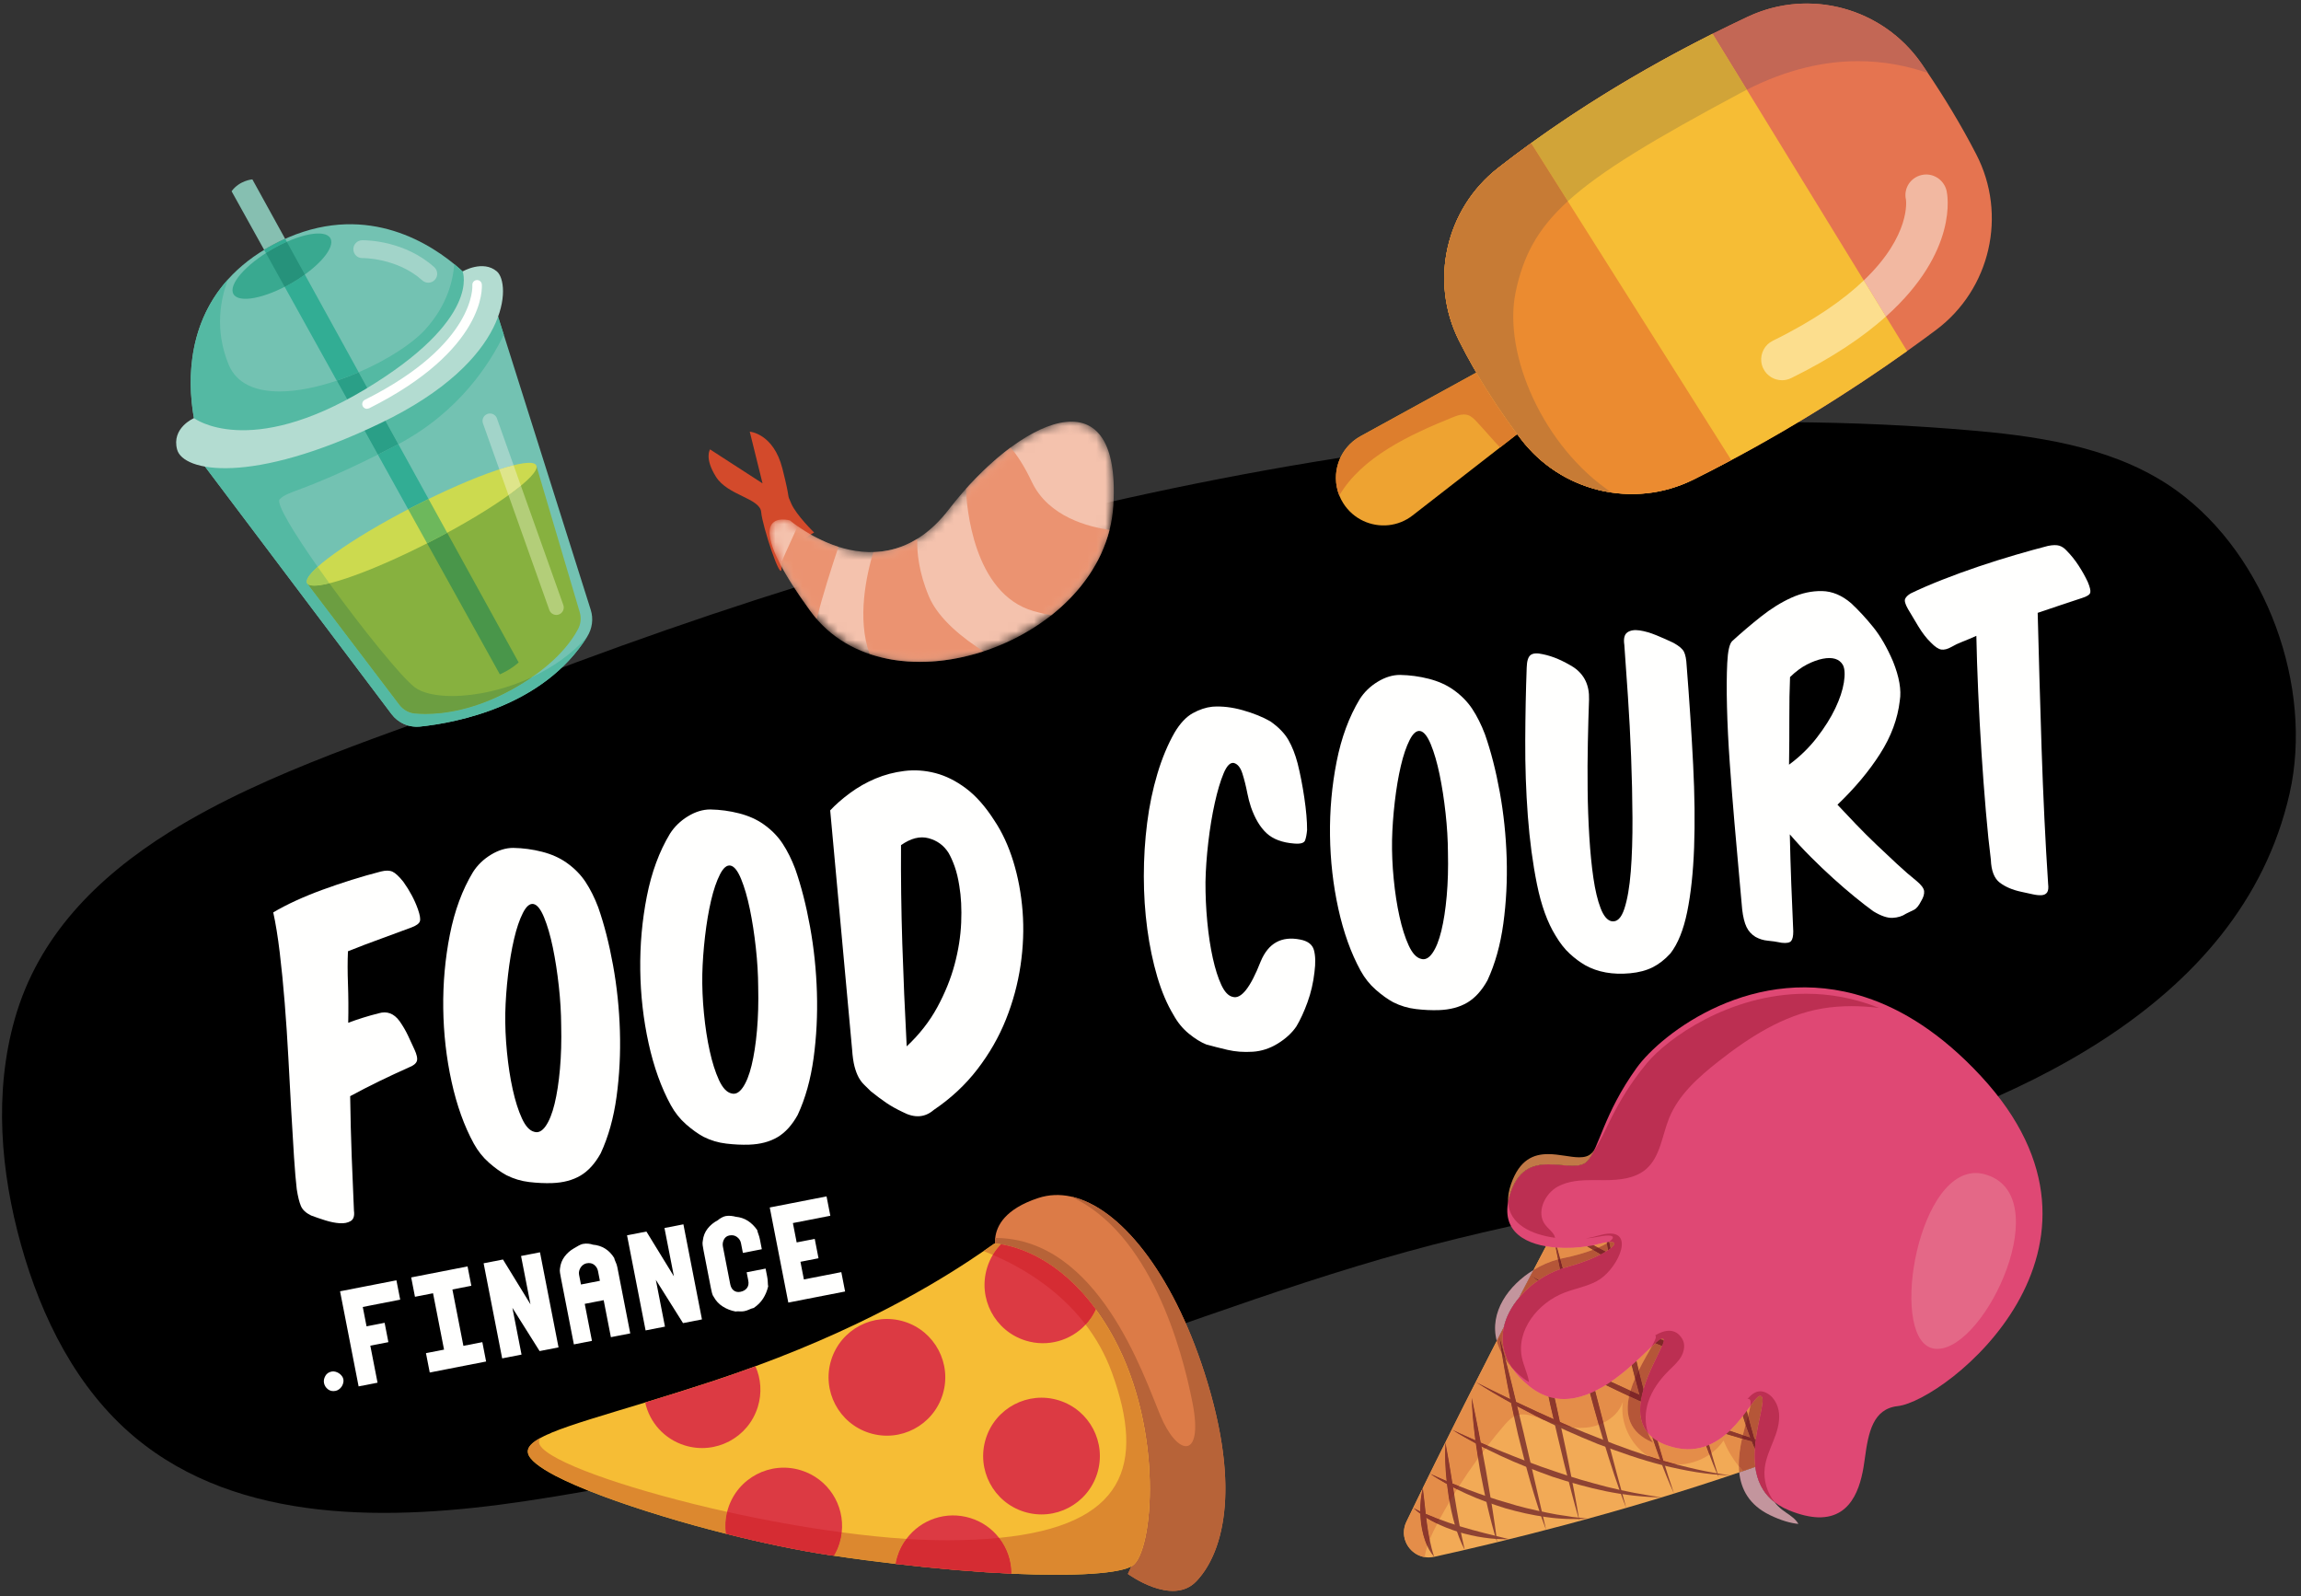 <?xml version="1.0" encoding="UTF-8"?>
<svg width="258px" height="179px" viewBox="0 0 258 179" version="1.1" xmlns="http://www.w3.org/2000/svg" xmlns:xlink="http://www.w3.org/1999/xlink">
    <rect x="0" y="0" width="258" height="179" fill="#333333" stroke="none"/>
    <title>Logo</title>
    <defs>
        <path d="M9.123,11.073 C9.123,11.073 19.245,19.827 26.929,9.852 C34.611,-0.123 46.303,-5.917 45.386,9.395 C44.47,24.708 20.182,33.294 11.428,21.256 C2.675,9.218 9.123,11.073 9.123,11.073" id="path-1"></path>
    </defs>
    <g id="Page-1" stroke="none" stroke-width="1" fill="none" fill-rule="evenodd">
        <g id="food-(1)" transform="translate(-262, -5)">
            <g id="Logo" transform="translate(262.227, 5.396)">
                <g id="Group-5" transform="translate(0, 46.935)" fill="hsl(9, 95%, 66%)">
                    <path d="M18.763,45.966 C29.912,38.987 43.978,34.855 54.772,30.608 C106.105,10.414 165.846,-3.958 221.325,0.976 C229.244,1.68 237.459,3.046 243.889,7.721 C253.868,14.977 259.205,29.67 256.494,41.638 C250.996,65.919 224.363,77.134 202.765,82.793 C187.821,86.708 172.477,88.891 157.58,92.998 C142.149,97.254 127.436,103.188 112.156,108.016 C94.655,113.547 76.851,118.263 58.679,120.98 C43.583,123.237 26.583,123.597 14.875,113.803 C8.382,108.371 4.422,100.426 2.14,92.273 C-0.166,84.032 -0.909,75.168 1.424,66.935 C4.051,57.664 10.631,51.058 18.763,45.966" id="Fill-4"></path>
                </g>
                <path d="M42.523,104.842 C41.319,105.274 40.075,105.749 38.788,106.263 C38.738,107.362 38.739,108.593 38.79,109.954 C38.84,111.314 38.849,112.756 38.817,114.281 C39.371,114.073 39.928,113.883 40.488,113.708 C41.048,113.532 41.627,113.37 42.225,113.22 C43.161,112.939 43.944,113.232 44.576,114.099 C44.941,114.621 45.251,115.149 45.502,115.677 C45.754,116.205 45.996,116.727 46.229,117.243 C46.512,117.849 46.607,118.292 46.513,118.574 C46.42,118.858 46.112,119.099 45.59,119.299 C44.526,119.771 43.429,120.283 42.298,120.833 C41.168,121.383 40.08,121.943 39.035,122.51 C39.068,124.88 39.127,127.171 39.212,129.384 C39.297,131.595 39.379,133.585 39.46,135.353 C39.54,135.932 39.417,136.318 39.092,136.514 C38.767,136.709 38.354,136.79 37.852,136.756 C37.35,136.721 36.809,136.612 36.228,136.429 C35.648,136.245 35.126,136.067 34.663,135.892 C34.08,135.611 33.696,135.256 33.514,134.828 C33.332,134.403 33.176,133.773 33.046,132.939 C32.943,132.069 32.84,130.866 32.739,129.333 C32.638,127.802 32.536,126.089 32.43,124.194 C32.325,122.3 32.216,120.307 32.106,118.215 C31.995,116.124 31.858,114.07 31.696,112.054 C31.534,110.039 31.348,108.153 31.137,106.394 C30.926,104.636 30.683,103.14 30.41,101.905 C31.149,101.464 31.989,101.028 32.928,100.597 C33.867,100.165 34.869,99.756 35.932,99.367 C36.996,98.979 38.079,98.611 39.184,98.262 C40.288,97.916 41.39,97.602 42.491,97.319 C43.026,97.184 43.457,97.191 43.783,97.34 C44.11,97.491 44.512,97.867 44.993,98.467 C45.719,99.481 46.267,100.514 46.637,101.564 C46.863,102.212 46.934,102.661 46.85,102.907 C46.766,103.156 46.463,103.379 45.941,103.58 C44.865,103.988 43.726,104.409 42.523,104.842" id="Fill-150" fill="#FFFFFE"></path>
                <path d="M58.403,101.967 C58.022,102.718 57.691,103.691 57.413,104.884 C57.133,106.078 56.908,107.418 56.736,108.903 C56.563,110.391 56.461,111.814 56.429,113.173 C56.404,114.565 56.465,116.023 56.614,117.546 C56.762,119.069 56.977,120.471 57.261,121.752 C57.544,123.034 57.886,124.115 58.29,124.993 C58.691,125.873 59.154,126.378 59.674,126.506 C60.13,126.65 60.559,126.433 60.96,125.86 C61.359,125.286 61.692,124.454 61.958,123.362 C62.223,122.271 62.423,120.968 62.558,119.457 C62.692,117.944 62.738,116.318 62.696,114.576 C62.689,113.191 62.601,111.722 62.43,110.171 C62.259,108.619 62.036,107.177 61.76,105.844 C61.483,104.511 61.157,103.387 60.78,102.469 C60.403,101.552 60.008,101.052 59.595,100.967 C59.183,100.882 58.785,101.216 58.403,101.967 Z M65.427,98.492 C65.966,99.312 66.44,100.259 66.848,101.335 C67.519,103.252 68.073,105.414 68.509,107.82 C68.946,110.229 69.203,112.687 69.28,115.198 C69.357,117.709 69.233,120.16 68.907,122.551 C68.581,124.944 67.987,127.065 67.127,128.916 C66.492,130.064 65.738,130.895 64.866,131.413 C63.992,131.93 62.933,132.21 61.687,132.256 C60.867,132.283 60.008,132.243 59.113,132.138 C58.217,132.033 57.367,131.778 56.562,131.373 C55.934,131.033 55.282,130.567 54.605,129.972 C53.927,129.378 53.359,128.663 52.899,127.828 C51.822,125.86 50.991,123.545 50.406,120.886 C49.821,118.226 49.51,115.489 49.472,112.673 C49.435,109.859 49.681,107.103 50.212,104.406 C50.743,101.711 51.608,99.372 52.805,97.388 C53.311,96.596 53.985,95.944 54.826,95.434 C55.668,94.924 56.502,94.67 57.328,94.673 C58.421,94.692 59.497,94.837 60.557,95.109 C61.617,95.381 62.53,95.789 63.297,96.332 C64.177,96.953 64.887,97.673 65.427,98.492 L65.427,98.492 Z" id="Fill-151" fill="#FFFFFE"></path>
                <path d="M80.493,97.658 C80.111,98.409 79.781,99.381 79.502,100.575 C79.223,101.769 78.998,103.11 78.825,104.595 C78.653,106.082 78.551,107.505 78.519,108.864 C78.494,110.256 78.555,111.714 78.704,113.237 C78.852,114.76 79.067,116.161 79.351,117.444 C79.633,118.726 79.976,119.806 80.379,120.685 C80.781,121.564 81.244,122.069 81.764,122.197 C82.22,122.341 82.648,122.124 83.049,121.551 C83.449,120.978 83.782,120.146 84.047,119.054 C84.313,117.962 84.513,116.659 84.648,115.149 C84.782,113.635 84.828,112.009 84.786,110.268 C84.779,108.882 84.691,107.413 84.52,105.862 C84.349,104.31 84.126,102.868 83.85,101.535 C83.573,100.202 83.247,99.078 82.87,98.16 C82.493,97.242 82.098,96.742 81.685,96.658 C81.272,96.573 80.875,96.907 80.493,97.658 Z M87.517,94.184 C88.056,95.003 88.53,95.95 88.938,97.027 C89.609,98.944 90.163,101.105 90.599,103.512 C91.036,105.92 91.293,108.378 91.37,110.889 C91.447,113.401 91.323,115.852 90.997,118.242 C90.67,120.635 90.077,122.756 89.217,124.607 C88.582,125.755 87.828,126.586 86.956,127.104 C86.082,127.621 85.022,127.902 83.777,127.947 C82.957,127.975 82.098,127.935 81.203,127.828 C80.307,127.725 79.457,127.469 78.652,127.065 C78.024,126.725 77.372,126.258 76.695,125.663 C76.017,125.069 75.449,124.355 74.989,123.519 C73.912,121.551 73.081,119.236 72.496,116.577 C71.911,113.917 71.6,111.18 71.562,108.364 C71.525,105.549 71.771,102.794 72.302,100.098 C72.833,97.403 73.697,95.064 74.895,93.079 C75.401,92.287 76.075,91.636 76.916,91.125 C77.757,90.615 78.591,90.362 79.418,90.364 C80.51,90.383 81.586,90.529 82.647,90.8 C83.707,91.072 84.62,91.481 85.387,92.023 C86.267,92.644 86.977,93.364 87.517,94.184 L87.517,94.184 Z" id="Fill-152" fill="#FFFFFE"></path>
                <path d="M104.866,112.541 C105.728,110.953 106.375,109.358 106.805,107.756 C107.235,106.153 107.482,104.585 107.546,103.054 C107.611,101.524 107.542,100.15 107.337,98.935 C107.208,98.102 107.034,97.376 106.814,96.758 C106.594,96.141 106.362,95.626 106.116,95.21 C105.592,94.389 104.851,93.848 103.893,93.589 C102.934,93.33 101.903,93.589 100.8,94.365 C100.777,97.97 100.824,101.641 100.943,105.381 C101.062,109.122 101.227,112.971 101.437,116.925 C102.86,115.59 104.003,114.129 104.866,112.541 Z M95.08,88.524 C95.96,87.873 96.911,87.332 97.933,86.902 C98.955,86.472 100.038,86.186 101.183,86.046 C102.327,85.905 103.482,85.985 104.647,86.285 C105.812,86.587 106.955,87.156 108.076,87.994 C109.197,88.832 110.256,90.028 111.252,91.584 C112.135,92.898 112.848,94.435 113.39,96.194 C113.931,97.954 114.278,99.818 114.431,101.785 C114.584,103.754 114.507,105.775 114.202,107.848 C113.896,109.922 113.349,111.944 112.562,113.912 C111.774,115.883 110.709,117.74 109.366,119.487 C108.023,121.236 106.388,122.76 104.463,124.06 C103.473,124.913 102.317,124.99 100.992,124.291 C100.3,123.965 99.698,123.627 99.185,123.282 C98.672,122.936 98.083,122.498 97.419,121.968 C97.171,121.718 96.926,121.478 96.683,121.245 C96.44,121.012 96.228,120.731 96.048,120.403 C95.869,120.073 95.715,119.667 95.586,119.18 C95.46,118.693 95.368,118.059 95.315,117.277 L92.859,90.467 C93.459,89.823 94.199,89.174 95.08,88.524 L95.08,88.524 Z" id="Fill-153" fill="#FFFFFE"></path>
                <path d="M147.099,106.135 C147.272,106.763 147.291,107.584 147.159,108.6 C147.026,109.781 146.767,110.904 146.38,111.972 C145.994,113.036 145.577,113.944 145.128,114.692 C144.641,115.413 143.949,116.053 143.05,116.609 C142.151,117.162 141.212,117.469 140.234,117.528 C139.223,117.593 138.276,117.523 137.394,117.315 C136.511,117.108 135.721,116.906 135.023,116.712 C134.414,116.468 133.766,116.066 133.079,115.506 C132.392,114.947 131.819,114.25 131.359,113.415 C130.627,112.205 130.019,110.772 129.53,109.116 C129.043,107.463 128.669,105.678 128.412,103.764 C128.154,101.85 128.025,99.876 128.025,97.847 C128.025,95.816 128.149,93.827 128.396,91.88 C128.643,89.934 129.027,88.093 129.547,86.356 C130.067,84.621 130.709,83.084 131.471,81.746 C132.092,80.702 132.776,79.974 133.522,79.564 C134.267,79.155 134.996,78.914 135.709,78.841 C136.783,78.763 137.923,78.896 139.129,79.238 C140.335,79.58 141.365,79.998 142.221,80.491 C143.14,81.138 143.812,81.832 144.237,82.574 C144.662,83.318 145.006,84.192 145.269,85.197 C145.562,86.362 145.813,87.65 146.022,89.061 C146.231,90.474 146.334,91.674 146.33,92.666 C146.289,93.137 146.215,93.522 146.109,93.823 C146.002,94.125 145.597,94.244 144.892,94.185 C143.552,94.084 142.519,93.699 141.794,93.03 C141.07,92.363 140.482,91.38 140.031,90.081 C139.949,89.833 139.876,89.584 139.81,89.332 C139.744,89.08 139.687,88.827 139.637,88.572 C139.476,87.746 139.289,86.999 139.076,86.33 C138.863,85.662 138.547,85.27 138.128,85.153 C137.716,85.068 137.329,85.457 136.969,86.321 C136.609,87.183 136.28,88.287 135.981,89.633 C135.682,90.98 135.44,92.446 135.254,94.033 C135.07,95.623 134.963,97.111 134.938,98.504 C134.931,99.99 134.999,101.48 135.141,102.971 C135.283,104.462 135.489,105.818 135.76,107.034 C136.03,108.253 136.35,109.256 136.718,110.043 C137.086,110.829 137.511,111.275 137.994,111.378 C138.94,111.657 139.985,110.33 141.13,107.399 C141.985,105.35 143.461,104.535 145.556,104.95 C146.413,105.113 146.928,105.509 147.099,106.135" id="Fill-154" fill="#FFFFFE"></path>
                <path d="M157.831,82.572 C157.449,83.324 157.119,84.296 156.84,85.489 C156.561,86.684 156.336,88.025 156.163,89.509 C155.991,90.996 155.889,92.419 155.857,93.78 C155.832,95.171 155.893,96.629 156.042,98.152 C156.19,99.675 156.405,101.076 156.689,102.359 C156.971,103.64 157.314,104.721 157.717,105.599 C158.119,106.479 158.582,106.984 159.102,107.112 C159.558,107.255 159.986,107.039 160.387,106.465 C160.787,105.893 161.12,105.06 161.385,103.968 C161.651,102.876 161.851,101.574 161.986,100.063 C162.12,98.55 162.166,96.924 162.124,95.182 C162.117,93.797 162.029,92.328 161.858,90.776 C161.687,89.225 161.464,87.783 161.188,86.45 C160.911,85.116 160.585,83.993 160.208,83.075 C159.831,82.157 159.436,81.657 159.023,81.572 C158.61,81.488 158.212,81.822 157.831,82.572 Z M164.855,79.098 C165.394,79.917 165.868,80.865 166.276,81.941 C166.947,83.858 167.501,86.02 167.937,88.426 C168.374,90.835 168.63,93.293 168.708,95.804 C168.785,98.315 168.661,100.766 168.335,103.157 C168.008,105.549 167.415,107.67 166.555,109.522 C165.919,110.669 165.166,111.501 164.294,112.019 C163.419,112.535 162.36,112.817 161.115,112.861 C160.294,112.889 159.436,112.85 158.541,112.743 C157.645,112.639 156.794,112.383 155.99,111.979 C155.362,111.639 154.71,111.172 154.033,110.577 C153.355,109.984 152.787,109.27 152.327,108.434 C151.25,106.465 150.419,104.151 149.834,101.491 C149.249,98.832 148.938,96.095 148.9,93.279 C148.863,90.464 149.109,87.708 149.64,85.013 C150.17,82.318 151.035,79.978 152.233,77.993 C152.739,77.201 153.413,76.55 154.254,76.039 C155.095,75.53 155.929,75.276 156.755,75.279 C157.848,75.298 158.924,75.443 159.985,75.714 C161.045,75.988 161.958,76.395 162.725,76.938 C163.605,77.559 164.315,78.279 164.855,79.098 L164.855,79.098 Z" id="Fill-155" fill="#FFFFFE"></path>
                <path d="M172.106,98.757 C171.628,96.391 171.287,93.833 171.08,91.082 C170.874,88.332 170.777,85.512 170.792,82.62 C170.804,79.729 170.859,77.002 170.955,74.442 C170.977,73.711 171.125,73.244 171.399,73.042 C171.673,72.84 172.122,72.811 172.744,72.954 C173.328,73.071 173.909,73.255 174.486,73.505 C175.063,73.756 175.633,74.058 176.198,74.409 C177.414,75.228 177.996,76.436 177.944,78.03 C177.892,79.46 177.848,81.054 177.812,82.811 C177.774,84.568 177.766,86.344 177.787,88.14 C177.806,89.937 177.869,91.698 177.976,93.427 C178.082,95.156 178.235,96.702 178.435,98.067 C178.635,99.432 178.903,100.551 179.239,101.426 C179.575,102.302 179.984,102.792 180.466,102.896 C181.083,103.007 181.561,102.542 181.903,101.502 C182.245,100.461 182.485,99.069 182.624,97.324 C182.762,95.581 182.826,93.579 182.814,91.32 C182.802,89.061 182.752,86.768 182.661,84.44 C182.57,82.114 182.451,79.851 182.302,77.651 C182.154,75.451 182.02,73.538 181.901,71.909 C181.795,71.204 181.911,70.737 182.246,70.505 C182.581,70.276 183.037,70.202 183.615,70.288 C184.193,70.373 184.823,70.555 185.505,70.836 C186.186,71.115 186.819,71.397 187.402,71.678 C188.03,72.02 188.426,72.355 188.589,72.686 C188.753,73.016 188.853,73.526 188.887,74.213 C189.199,78.181 189.442,81.88 189.616,85.313 C189.791,88.744 189.827,91.85 189.725,94.627 C189.623,97.404 189.364,99.806 188.951,101.835 C188.538,103.864 187.91,105.423 187.065,106.511 C186.439,107.194 185.772,107.712 185.065,108.066 C184.358,108.418 183.518,108.64 182.545,108.73 C180.6,108.912 178.923,108.611 177.516,107.829 C176.92,107.484 176.341,107.052 175.778,106.533 C175.214,106.017 174.687,105.343 174.195,104.516 C173.282,103.042 172.585,101.122 172.106,98.757" id="Fill-156" fill="#FFFFFE"></path>
                <path d="M200.403,80.063 C200.408,81.697 200.397,83.457 200.369,85.344 C201.581,84.447 202.622,83.436 203.491,82.308 C204.361,81.182 205.047,80.091 205.551,79.034 C206.055,77.978 206.377,77.008 206.519,76.122 C206.66,75.236 206.623,74.583 206.409,74.162 C206.011,73.481 205.256,73.248 204.144,73.465 C203.602,73.571 203.017,73.783 202.386,74.105 C201.755,74.425 201.121,74.897 200.482,75.516 C200.424,76.914 200.398,78.431 200.403,80.063 Z M200.62,98.693 C200.688,100.48 200.762,102.255 200.843,104.023 C200.846,104.549 200.768,104.911 200.609,105.109 C200.449,105.305 200.098,105.373 199.559,105.313 C198.974,105.194 198.448,105.116 197.978,105.076 C197.507,105.035 197.05,104.895 196.607,104.651 C196.157,104.375 195.821,104.004 195.597,103.534 C195.374,103.067 195.213,102.413 195.115,101.573 C195.037,100.665 194.919,99.334 194.757,97.582 C194.598,95.83 194.426,93.892 194.242,91.765 C194.058,89.639 193.886,87.444 193.725,85.179 C193.564,82.916 193.46,80.816 193.412,78.877 C193.363,76.939 193.373,75.293 193.44,73.943 C193.506,72.593 193.693,71.773 194,71.482 C195.008,70.559 196.077,69.649 197.207,68.751 C198.336,67.855 199.476,67.145 200.629,66.622 C201.782,66.101 202.931,65.852 204.075,65.876 C205.218,65.901 206.306,66.358 207.338,67.245 C208.186,68.038 209.012,68.933 209.818,69.931 C210.624,70.931 211.359,72.206 212.026,73.759 C212.73,75.504 212.983,76.975 212.787,78.167 C212.554,80.195 211.819,82.178 210.58,84.12 C209.341,86.063 207.748,87.967 205.8,89.831 C206.427,90.502 207.113,91.227 207.859,92.006 C208.605,92.785 209.374,93.551 210.165,94.304 C210.956,95.059 211.733,95.79 212.5,96.499 C213.265,97.209 213.98,97.829 214.645,98.359 C215.196,98.814 215.486,99.202 215.516,99.526 C215.546,99.85 215.436,100.218 215.187,100.629 C214.924,101.144 214.665,101.466 214.411,101.599 C214.156,101.731 213.846,101.882 213.483,102.052 C213.075,102.329 212.577,102.484 211.989,102.518 C211.401,102.548 210.676,102.302 209.815,101.777 C209.238,101.361 208.557,100.833 207.772,100.194 C206.987,99.555 206.174,98.856 205.333,98.095 C204.491,97.335 203.649,96.533 202.808,95.69 C201.966,94.848 201.182,94.001 200.456,93.153 C200.498,95.06 200.552,96.906 200.62,98.693 L200.62,98.693 Z" id="Fill-157" fill="#FFFFFE"></path>
                <path d="M230.874,67.433 C230.021,67.716 229.146,68.01 228.249,68.319 C228.307,70.651 228.373,73.106 228.447,75.683 C228.52,78.261 228.6,80.87 228.686,83.511 C228.772,86.151 228.877,88.765 229.002,91.349 C229.126,93.933 229.265,96.382 229.419,98.694 C229.474,99.148 229.438,99.468 229.31,99.658 C229.181,99.848 228.979,99.953 228.703,99.974 C228.426,99.995 228.089,99.962 227.693,99.875 C227.295,99.786 226.856,99.691 226.374,99.587 C225.409,99.379 224.616,99.039 223.996,98.566 C223.375,98.093 223.042,97.234 222.997,95.986 C222.807,94.504 222.622,92.709 222.441,90.597 C222.26,88.487 222.096,86.291 221.948,84.008 C221.8,81.726 221.676,79.44 221.576,77.148 C221.476,74.856 221.407,72.773 221.372,70.897 C220.856,71.13 220.345,71.345 219.839,71.543 C219.333,71.74 218.917,71.938 218.592,72.133 C218.146,72.385 217.76,72.484 217.437,72.432 C217.113,72.38 216.723,72.118 216.268,71.645 C215.781,71.179 215.305,70.562 214.842,69.793 C214.378,69.026 213.999,68.39 213.703,67.885 C213.4,67.35 213.294,66.976 213.384,66.759 C213.473,66.544 213.681,66.338 214.006,66.143 C215.032,65.645 216.211,65.135 217.545,64.61 C218.879,64.086 220.244,63.589 221.638,63.118 C223.032,62.649 224.408,62.215 225.767,61.818 C227.126,61.422 228.339,61.085 229.409,60.811 C229.949,60.705 230.369,60.697 230.668,60.788 C230.965,60.879 231.241,61.065 231.494,61.344 C231.987,61.843 232.434,62.4 232.835,63.016 C233.235,63.63 233.577,64.24 233.86,64.845 C234.105,65.425 234.201,65.827 234.146,66.053 C234.09,66.279 233.783,66.479 233.223,66.654 C232.509,66.892 231.727,67.151 230.874,67.433" id="Fill-158" fill="#FFFFFE"></path>
                <path d="M36.969,153.384 C37.098,153.359 37.235,153.366 37.382,153.404 C37.528,153.443 37.663,153.502 37.785,153.584 C37.906,153.666 38.012,153.765 38.101,153.881 C38.191,153.997 38.248,154.12 38.273,154.248 C38.3,154.389 38.295,154.53 38.256,154.677 C38.218,154.824 38.158,154.958 38.076,155.08 C37.994,155.201 37.891,155.305 37.769,155.39 C37.647,155.475 37.521,155.53 37.393,155.555 C37.06,155.62 36.776,155.559 36.539,155.372 C36.302,155.184 36.156,154.951 36.102,154.672 C36.052,154.415 36.1,154.152 36.249,153.883 C36.397,153.615 36.636,153.449 36.969,153.384" id="Fill-159" fill="#FFFFFE"></path>
                <polyline id="Fill-160" fill="#FFFFFE" points="42.051 143.579 44.222 143.155 44.646 145.326 44.501 145.354 42.474 145.75 41.381 145.963 40.449 146.145 40.872 148.316 41.805 148.134 42.898 147.921 42.926 148.065 43.265 149.802 43.321 150.091 42.228 150.305 41.295 150.486 42.077 154.491 42.105 154.636 39.982 155.05 37.902 144.388 40.025 143.974 40.958 143.792 42.051 143.579"></polyline>
                <polyline id="Fill-161" fill="#FFFFFE" points="50.075 142.013 52.198 141.599 52.622 143.77 52.525 143.789 50.499 144.184 50.922 146.355 50.951 146.5 51.289 148.237 51.346 148.526 51.528 149.459 51.731 150.505 53.758 150.11 53.855 150.09 54.278 152.261 52.155 152.675 51.078 152.886 49.984 153.099 47.958 153.494 47.534 151.323 47.679 151.295 49.561 150.928 49.175 148.949 49.118 148.66 48.78 146.923 48.752 146.778 48.538 145.685 48.328 144.608 46.446 144.975 46.301 145.003 45.878 142.832 47.904 142.437 48.998 142.224 50.075 142.013"></polyline>
                <polyline id="Fill-162" fill="#FFFFFE" points="58.196 140.429 60.319 140.015 62.399 150.677 60.276 151.091 57.227 146.243 58.25 151.486 56.079 151.91 53.999 141.248 56.17 140.824 59.253 145.848 58.196 140.429"></polyline>
                <path d="M66.403,141.424 C66.178,141.24 65.889,141.182 65.535,141.251 C65.407,141.277 65.283,141.331 65.167,141.415 C65.049,141.499 64.953,141.602 64.876,141.723 C64.799,141.844 64.744,141.974 64.71,142.114 C64.676,142.254 64.673,142.394 64.7,142.532 L64.914,143.626 L65.959,143.422 L67.036,143.212 L66.823,142.118 C66.769,141.841 66.628,141.609 66.403,141.424 Z M66.246,139.159 C67.275,139.248 68.073,139.744 68.638,140.646 C68.666,140.786 68.722,140.942 68.805,141.115 C68.889,141.287 68.952,141.481 68.994,141.695 L70.44,149.109 L68.269,149.532 L68.241,149.388 L67.641,146.316 L67.46,145.383 L66.382,145.593 L65.337,145.797 L66.118,149.802 L66.146,149.946 L64.12,150.342 L63.696,148.171 L63.493,147.125 L62.887,144.022 L62.674,142.928 C62.632,142.714 62.596,142.515 62.566,142.332 C62.536,142.149 62.533,141.982 62.56,141.832 C62.616,141.32 62.79,140.871 63.082,140.486 C63.375,140.102 63.721,139.798 64.123,139.573 C64.301,139.462 64.481,139.357 64.663,139.26 C64.844,139.163 64.994,139.104 65.111,139.08 C65.326,139.039 65.536,139.028 65.74,139.05 C65.944,139.071 66.113,139.108 66.246,139.159 L66.246,139.159 Z" id="Fill-163" fill="#FFFFFE"></path>
                <polyline id="Fill-164" fill="#FFFFFE" points="74.277 137.293 76.4 136.879 78.48 147.541 76.357 147.955 73.309 143.107 74.332 148.35 72.16 148.774 70.08 138.111 72.252 137.688 75.335 142.712 74.277 137.293"></polyline>
                <path d="M82.279,136.032 C82.778,136.081 83.224,136.23 83.618,136.481 C84.011,136.732 84.363,137.078 84.672,137.519 C84.699,137.658 84.747,137.817 84.814,137.992 C84.881,138.168 84.937,138.363 84.979,138.577 L85.192,139.671 L85.096,139.69 L83.069,140.085 L82.856,138.991 C82.802,138.714 82.654,138.483 82.412,138.302 C82.171,138.121 81.884,138.063 81.552,138.127 C81.273,138.182 81.069,138.336 80.941,138.589 C80.812,138.842 80.775,139.109 80.83,139.386 L81.071,140.624 L81.41,142.361 L81.466,142.651 L81.648,143.583 C81.713,143.916 81.849,144.157 82.056,144.306 C82.263,144.455 82.506,144.502 82.785,144.447 C83.117,144.383 83.365,144.24 83.527,144.019 C83.691,143.798 83.74,143.521 83.674,143.188 L83.493,142.256 L85.519,141.861 L85.615,141.841 L85.797,142.774 C85.835,142.968 85.856,143.164 85.862,143.362 C85.867,143.563 85.882,143.721 85.905,143.839 C85.782,144.353 85.587,144.813 85.323,145.221 C85.057,145.629 84.708,145.976 84.274,146.26 C84.124,146.29 83.957,146.348 83.773,146.434 C83.589,146.52 83.402,146.581 83.209,146.618 C83.069,146.646 82.903,146.653 82.712,146.641 C82.52,146.628 82.365,146.633 82.248,146.655 C81.728,146.558 81.252,146.372 80.82,146.099 C80.388,145.827 80.052,145.47 79.81,145.028 C79.722,144.922 79.654,144.774 79.606,144.583 C79.558,144.393 79.515,144.201 79.477,144.007 L78.659,139.81 C78.617,139.596 78.584,139.397 78.558,139.213 C78.534,139.028 78.54,138.86 78.577,138.707 C78.633,138.196 78.812,137.746 79.115,137.359 C79.418,136.972 79.797,136.662 80.252,136.427 C80.356,136.33 80.493,136.234 80.664,136.139 C80.834,136.044 80.989,135.984 81.128,135.956 C81.322,135.919 81.52,135.91 81.725,135.932 C81.929,135.953 82.114,135.987 82.279,136.032" id="Fill-165" fill="#FFFFFE"></path>
                <polyline id="Fill-166" fill="#FFFFFE" points="90.279 134.172 92.45 133.748 92.874 135.919 92.729 135.947 90.703 136.342 89.625 136.552 88.676 136.737 88.886 137.815 89.1 138.908 90.048 138.723 91.126 138.513 91.154 138.658 91.493 140.395 91.549 140.684 90.472 140.894 89.523 141.079 89.909 143.058 90.857 142.873 91.935 142.663 93.961 142.267 94.106 142.239 94.53 144.41 92.359 144.834 91.281 145.044 90.333 145.229 88.162 145.653 86.929 139.332 86.715 138.238 86.082 134.99 88.252 134.567 89.201 134.382 90.279 134.172"></polyline>
                <g transform="translate(149.562, 0)">
                    <g id="Pop">
						<path d="M5.913,58.487 C3.964,58.696 1.955,57.816 0.825,56.029 C0.647,55.751 0.498,55.454 0.38,55.162 C-0.602,52.703 0.364,49.831 2.764,48.51 L18.094,40.089 L21.855,47.091 L18.405,49.775 L8.603,57.393 C7.795,58.027 6.856,58.386 5.913,58.487" id="Fill-167" fill="#EEA331"></path>
						<path d="M0.38,55.162 L0.38,55.162 C0.123,54.519 -0.001,53.847 0,53.182 C0.002,51.306 0.992,49.486 2.764,48.51 L15.749,41.377 C17.215,43.883 18.792,46.206 20.329,48.278 L18.405,49.775 C17.568,48.895 16.743,47.912 15.815,46.917 C15.524,46.604 15.216,46.285 14.818,46.148 C14.666,46.096 14.51,46.074 14.352,46.074 C13.912,46.074 13.46,46.245 13.041,46.417 C8.222,48.364 2.884,50.875 0.38,55.162" id="Fill-168" fill="#DD7E2D"></path>
						<path d="M30.918,54.83 C26.954,54.246 23.249,52.149 20.698,48.771 C18.337,45.638 15.855,41.893 13.798,37.789 C10.465,31.132 12.304,23.046 18.161,18.454 C19.287,17.574 20.531,16.636 21.888,15.654 C26.997,11.955 33.76,7.65 42.234,3.395 C43.518,2.757 44.848,2.106 46.21,1.467 C53.113,-1.766 61.346,0.495 65.677,6.763 C65.908,7.098 66.14,7.433 66.364,7.777 C68.177,10.467 70.062,13.542 71.799,16.906 C75.31,23.692 73.391,32.053 67.265,36.619 C66.258,37.368 65.186,38.155 64.045,38.966 C58.771,42.721 52.066,47.067 44.329,51.189 C42.938,51.932 41.516,52.671 40.061,53.389 C37.143,54.836 33.953,55.279 30.918,54.83" id="Fill-169" fill="#E57450"></path>
						<path d="M20.698,48.771 C18.337,45.638 15.855,41.893 13.798,37.789 C10.465,31.132 12.304,23.046 18.161,18.454 C23.528,14.251 31.505,8.782 42.234,3.395 L64.045,38.966 C57.826,43.393 49.616,48.652 40.061,53.389 C33.348,56.713 25.201,54.747 20.698,48.771" id="Fill-170" fill="#F6BD35"></path>
						<path d="M61.671,35.094 L59.188,31.045 C64.515,25.961 63.921,22.048 63.916,21.992 C63.628,20.735 64.421,19.512 65.677,19.226 C65.848,19.187 66.018,19.168 66.186,19.168 C67.256,19.168 68.228,19.923 68.475,21.009 C68.557,21.355 69.868,27.762 61.671,35.094" id="Fill-171" fill="#F2B8A1"></path>
						<path d="M50.018,42.237 C49.157,42.237 48.328,41.758 47.922,40.932 C47.799,40.68 47.725,40.417 47.696,40.153 C47.595,39.206 48.083,38.254 48.988,37.81 C53.727,35.482 56.971,33.162 59.188,31.045 L61.671,35.094 C59.14,37.357 55.703,39.709 51.045,41.998 C50.714,42.16 50.364,42.237 50.018,42.237" id="Fill-172" fill="#FCDE8E"></path>
						<path d="M20.698,48.771 C18.337,45.638 15.855,41.893 13.798,37.789 C10.465,31.132 12.304,23.046 18.161,18.454 C19.287,17.574 20.531,16.636 21.888,15.654 L44.329,51.189 C42.938,51.932 41.516,52.671 40.061,53.389 C33.348,56.713 25.201,54.747 20.698,48.771" id="Fill-173" fill="#EB8B30"></path>
						<path d="M24.643,13.714 C29.292,10.53 35.058,7.014 41.971,3.528 C35.055,7.015 29.292,10.533 24.643,13.714 M46.076,9.66 L42.234,3.395 C43.518,2.757 44.848,2.106 46.21,1.467 C48.329,0.475 50.574,0 52.793,0 C57.8,0 62.676,2.419 65.677,6.763 C65.908,7.098 66.14,7.433 66.364,7.777 C64.06,6.995 61.443,6.462 58.541,6.462 C54.836,6.462 50.664,7.331 46.076,9.66" id="Fill-174" fill="#C36755"></path>
						<path d="M26.001,22.167 L21.888,15.654 C22.758,15.024 23.677,14.376 24.643,13.714 C29.292,10.533 35.055,7.015 41.971,3.528 C41.982,3.522 41.992,3.517 42.003,3.512 C42.018,3.504 42.033,3.496 42.048,3.489 C42.072,3.477 42.096,3.464 42.121,3.452 C42.13,3.447 42.141,3.442 42.15,3.437 C42.178,3.423 42.206,3.409 42.234,3.395 L46.076,9.66 C45.844,9.778 45.61,9.9 45.376,10.025 C35.709,15.198 29.746,18.753 26.001,22.167" id="Fill-175" fill="#D1A438"></path>
						<path d="M30.918,54.83 C26.954,54.246 23.249,52.149 20.698,48.771 C20.575,48.608 20.452,48.444 20.329,48.278 C18.792,46.206 17.215,43.883 15.749,41.377 C15.07,40.218 14.415,39.02 13.798,37.789 C12.684,35.566 12.148,33.183 12.146,30.824 C12.141,26.12 14.26,21.512 18.161,18.454 C19.287,17.574 20.531,16.636 21.888,15.654 L26.001,22.167 C22.571,25.296 21.004,28.307 20.157,32.338 C18.681,39.361 23.332,49.779 30.918,54.83" id="Fill-176" fill="#C77B35"></path>
					</g>
                </g>
                <g transform="translate(19.524, 19.715)">
					<g id="Drink">
						<path d="M46.094,51.267 C41.212,59.052 31.543,60.91 27.34,61.356 C26.108,61.483 24.896,60.95 24.15,59.958 L2.553,31.301 C29.971,27.858 35.299,12.874 35.299,12.874 L46.487,48.27 C46.807,49.275 46.654,50.368 46.094,51.267" id="Fill-177" fill="#73C2B2"></path>
						<path d="M32.968,13.632 C31.882,15.797 29.052,19.706 21.866,23.975 C14.34,28.444 7.814,29.15 4.624,29.176 C3.365,29.183 2.286,28.29 2.046,27.052 C1.394,23.662 0.868,16.676 5.823,11.202 C7.108,9.776 8.76,8.458 10.878,7.326 C20.154,2.378 27.547,6.533 31.183,9.503 C31.669,9.91 32.089,10.283 32.435,10.616 C33.254,11.395 33.48,12.62 32.968,13.632" id="Fill-178" fill="#73C2B2"></path>
						<path d="M4.61,29.176 C3.357,29.176 2.285,28.286 2.046,27.052 C1.834,25.946 1.634,24.458 1.634,22.764 C1.634,19.266 2.484,14.891 5.823,11.202 C4.963,13.433 4.291,16.876 5.882,20.758 C6.773,22.928 8.931,23.778 11.59,23.778 C13.559,23.778 15.802,23.312 18.01,22.571 L19.51,25.272 C12.995,28.586 7.476,29.153 4.624,29.176 C4.619,29.176 4.615,29.176 4.61,29.176 M21.788,24.022 L20.468,21.628 C23.646,20.258 26.488,18.436 27.973,16.789 C30.377,14.112 31.05,11.362 31.183,9.503 C31.669,9.91 32.089,10.283 32.435,10.616 C32.96,11.115 33.241,11.797 33.241,12.489 C33.241,12.877 33.152,13.269 32.968,13.632 C31.882,15.797 29.052,19.706 21.866,23.975 C21.84,23.991 21.814,24.006 21.788,24.022" id="Fill-179" fill="#54B9A3"></path>
						<path d="M17.289,6.595 C17.892,7.64 15.95,9.891 12.95,11.623 C9.951,13.355 7.03,13.911 6.427,12.866 C5.824,11.821 7.766,9.571 10.766,7.839 C13.765,6.107 16.685,5.55 17.289,6.595" id="Fill-180" fill="#39A990"></path>
						<path d="M14.676,45.272 L25.029,58.912 C25.45,59.466 26.079,59.825 26.771,59.888 C28.618,60.055 32.574,59.966 37.517,57.274 C42.303,54.666 44.295,51.884 45.065,50.424 C45.373,49.843 45.442,49.169 45.255,48.539 L40.378,32.063 L14.676,45.272" id="Fill-181" fill="#87B13F"></path>
						<path d="M40.378,32.063 C40.93,33.136 35.624,36.963 28.526,40.611 C21.428,44.259 15.228,46.346 14.676,45.272 C14.124,44.2 19.431,40.373 26.529,36.725 C33.626,33.077 39.827,30.99 40.378,32.063" id="Fill-182" fill="#CCDA4F"></path>
						<path d="M28.27,11.586 C28.033,11.586 27.794,11.502 27.603,11.33 C24.767,8.785 20.93,8.826 20.888,8.824 C20.874,8.825 20.861,8.825 20.847,8.825 C20.306,8.825 19.881,8.384 19.87,7.846 C19.858,7.296 20.293,6.84 20.844,6.827 C20.855,6.826 20.883,6.826 20.926,6.826 C21.578,6.826 25.709,6.945 28.938,9.843 C29.349,10.212 29.383,10.843 29.014,11.254 C28.817,11.473 28.544,11.586 28.27,11.586" id="Fill-183" fill="#A2D4C9"></path>
						<path d="M42.628,48.837 C42.285,48.837 41.965,48.624 41.843,48.283 L37.265,35.412 C37.786,35.038 38.251,34.682 38.654,34.35 L43.412,47.725 C43.566,48.158 43.34,48.634 42.907,48.788 C42.814,48.821 42.72,48.837 42.628,48.837" id="Fill-184" fill="#B3CE79"></path>
						<path d="M36.235,32.516 L34.401,27.362 C34.247,26.929 34.474,26.453 34.907,26.299 C34.999,26.266 35.094,26.25 35.186,26.25 C35.528,26.25 35.849,26.463 35.97,26.804 L37.836,32.052 C37.357,32.17 36.82,32.325 36.235,32.516" id="Fill-185" fill="#A2D4C9"></path>
						<path d="M37.265,35.412 L36.235,32.516 C36.82,32.325 37.357,32.17 37.836,32.052 L38.654,34.35 C38.251,34.682 37.786,35.038 37.265,35.412" id="Fill-186" fill="#DEE58B"></path>
						<path d="M26.981,61.375 C25.877,61.375 24.823,60.853 24.15,59.958 L2.553,31.301 C9.928,30.375 15.706,28.613 20.21,26.533 L22.616,30.864 C14.031,35.148 12.603,34.858 11.61,35.87 C11.171,36.319 13.165,39.593 15.866,43.444 C14.94,44.279 14.496,44.922 14.676,45.272 C14.694,45.308 14.718,45.34 14.748,45.368 L25.029,58.912 C25.45,59.466 26.079,59.825 26.771,59.888 C27.102,59.918 27.501,59.939 27.961,59.939 C30.068,59.939 33.46,59.484 37.517,57.274 C38.423,56.78 39.229,56.28 39.946,55.784 C42.211,54.713 44.375,53.222 46.094,51.267 C41.212,59.052 31.543,60.91 27.34,61.356 C27.22,61.369 27.1,61.375 26.981,61.375" id="Fill-187" fill="#54B9A3"></path>
						<path d="M27.961,59.939 C27.501,59.939 27.102,59.918 26.771,59.888 C26.079,59.825 25.45,59.466 25.029,58.912 L14.748,45.368 C14.882,45.494 15.13,45.554 15.479,45.554 C15.906,45.554 16.483,45.464 17.184,45.293 C20.849,50.354 25.22,55.779 26.741,56.941 C27.584,57.586 29.09,57.929 30.942,57.929 C33.549,57.929 36.843,57.251 39.946,55.784 C39.229,56.28 38.423,56.78 37.517,57.274 C33.46,59.484 30.068,59.939 27.961,59.939" id="Fill-188" fill="#6C9E41"></path>
						<path d="M15.479,45.554 C15.13,45.554 14.882,45.494 14.748,45.368 C14.718,45.34 14.694,45.308 14.676,45.272 C14.496,44.922 14.94,44.279 15.866,43.444 C16.29,44.049 16.732,44.668 17.184,45.293 C16.483,45.464 15.906,45.554 15.479,45.554" id="Fill-189" fill="#A4CA54"></path>
						<path d="M24.914,29.693 L22.534,25.375 C32.819,19.849 35.299,12.874 35.299,12.874 L36.737,17.422 C35.221,20.571 31.767,26.055 24.914,29.693" id="Fill-190" fill="#54B9A3"></path>
						<path d="M26.017,36.99 L22.616,30.864 C23.239,30.553 23.901,30.217 24.603,29.856 C24.707,29.802 24.811,29.748 24.914,29.693 L28.301,35.837 C27.719,36.121 27.127,36.418 26.529,36.725 C26.357,36.813 26.187,36.902 26.017,36.99" id="Fill-191" fill="#32AD94"></path>
						<path d="M36.295,55.498 L28.138,40.809 C28.267,40.743 28.396,40.677 28.526,40.611 C29.163,40.284 29.785,39.955 30.39,39.627 L38.404,54.166 C37.405,55.054 36.295,55.498 36.295,55.498" id="Fill-192" fill="#49964A"></path>
						<path d="M28.138,40.809 L26.017,36.99 C26.187,36.902 26.357,36.813 26.529,36.725 C27.127,36.418 27.719,36.121 28.301,35.837 L30.39,39.627 C29.785,39.955 29.163,40.284 28.526,40.611 C28.396,40.677 28.267,40.743 28.138,40.809" id="Fill-193" fill="#6DB85C"></path>
						<path d="M20.21,26.533 L19.51,25.272 C20.257,24.893 21.017,24.477 21.788,24.022 L22.534,25.375 C21.8,25.77 21.026,26.157 20.21,26.533 M9.864,7.903 L6.216,1.332 C7.104,0.111 8.546,0 8.546,0 L12.221,6.666 C11.777,6.865 11.33,7.084 10.878,7.326 C10.527,7.513 10.19,7.705 9.864,7.903" id="Fill-194" fill="#86BFB1"></path>
						<path d="M18.01,22.571 L12.167,12.049 C12.427,11.916 12.688,11.774 12.95,11.623 C13.478,11.318 13.973,10.997 14.427,10.669 L20.468,21.628 C19.665,21.975 18.84,22.292 18.01,22.571 M10.065,8.264 L9.864,7.903 C10.19,7.705 10.527,7.513 10.878,7.326 C11.33,7.084 11.777,6.865 12.221,6.666 L12.406,7.002 C11.871,7.239 11.32,7.519 10.766,7.839 C10.525,7.978 10.291,8.12 10.065,8.264" id="Fill-195" fill="#32AD94"></path>
						<path d="M19.51,25.272 L18.01,22.571 C18.84,22.292 19.665,21.975 20.468,21.628 L21.788,24.022 C21.017,24.477 20.257,24.893 19.51,25.272" id="Fill-196" fill="#2A9F87"></path>
						<path d="M12.167,12.049 L10.065,8.264 C10.291,8.12 10.525,7.978 10.766,7.839 C11.32,7.519 11.871,7.239 12.406,7.002 L14.427,10.669 C13.973,10.997 13.478,11.318 12.95,11.623 C12.688,11.774 12.427,11.916 12.167,12.049" id="Fill-197" fill="#26927B"></path>
						<path d="M22.616,30.864 L20.21,26.533 C21.026,26.157 21.8,25.77 22.534,25.375 L24.914,29.693 C24.811,29.748 24.707,29.802 24.603,29.856 C23.901,30.217 23.239,30.553 22.616,30.864" id="Fill-198" fill="#2A9F87"></path>
						<path d="M1.997,26.771 C1.997,26.771 -0.555,27.86 0.111,30.302 C0.777,32.744 8.325,34.364 22.976,27.305 C37.627,20.246 37.517,11.655 35.962,10.323 C34.409,8.991 32.121,10.323 32.121,10.323 C32.121,10.323 34.298,15.65 21.2,23.531 C8.103,31.412 1.997,26.771 1.997,26.771" id="Fill-199" fill="#B3DCD1"></path>
						<path d="M21.396,25.727 C21.201,25.727 21.014,25.619 20.92,25.433 C20.788,25.169 20.895,24.85 21.157,24.717 C33.649,18.457 33.218,11.934 33.212,11.869 C33.186,11.576 33.402,11.317 33.695,11.291 C33.989,11.266 34.248,11.481 34.273,11.774 C34.3,12.07 34.769,19.087 21.635,25.67 L21.396,25.727" id="Fill-200" fill="#FFFFFE"></path>
                	</g>
                </g>
                <g transform="translate(58.953, 133.592)">
					<g id="Pizza">
						<path d="M74.945,43.324 C72.243,46.138 67.285,42.487 67.285,42.487 C67.285,42.487 72.301,32.901 67.442,20.437 C61.942,6.332 52.59,6.44 52.59,6.44 C52.59,6.44 52.306,5.767 52.411,4.813 C52.557,3.461 53.503,1.563 57.247,0.333 C58.425,-0.05 59.647,-0.1 60.897,0.17 C66.381,1.363 72.245,8.685 75.845,19.852 C80.264,33.558 77.647,40.509 74.945,43.324" id="Fill-201" fill="#DC7B47"></path>
						<path d="M72.322,44.389 C69.868,44.389 67.285,42.487 67.285,42.487 C67.285,42.487 67.438,42.194 67.665,41.643 C67.715,41.616 67.76,41.588 67.802,41.56 C68.895,40.82 69.749,37.404 69.747,32.905 C69.746,27.885 68.679,21.516 65.693,16.012 C65.048,14.825 64.372,13.766 63.686,12.83 C59.496,7.088 54.84,5.815 53.054,5.534 C52.738,5.484 52.511,5.466 52.394,5.459 C52.39,5.389 52.388,5.315 52.388,5.239 C52.388,5.105 52.395,4.962 52.411,4.813 C63.962,4.859 69.043,20.223 70.914,24.696 C71.845,26.93 72.985,28.16 73.795,28.16 C74.693,28.16 75.185,26.651 74.536,23.328 C73.304,17.007 69.732,4.25 60.897,0.17 C66.381,1.363 72.245,8.685 75.845,19.852 C77.562,25.179 78.217,29.486 78.217,32.926 C78.217,38.336 76.597,41.603 74.945,43.324 C74.194,44.106 73.267,44.389 72.322,44.389" id="Fill-202" fill="#B76338"></path>
						<path d="M67.802,41.56 C66.503,42.445 61.483,42.785 54.231,42.458 L54.222,42.455 C50.439,42.284 46.039,41.922 41.243,41.363 C39.014,41.1 36.704,40.802 34.321,40.445 C34.18,40.428 34.047,40.415 33.909,40.39 C30.416,39.871 26.323,39.019 22.216,37.98 C19.801,37.375 17.378,36.705 15.068,35.995 C10.192,34.517 5.817,32.901 3.058,31.46 C1.284,30.524 0.174,29.659 0.022,28.944 C-0.116,28.326 0.42,27.752 1.55,27.172 L1.583,27.155 C1.757,27.063 1.943,26.965 2.153,26.875 L2.186,26.858 C2.359,26.802 2.528,26.728 2.673,26.644 C4.917,25.715 8.499,24.682 13.16,23.263 C15.382,22.583 17.858,21.817 20.544,20.935 C22.273,20.367 23.933,19.787 25.521,19.202 C39.176,14.183 47.391,8.826 51.103,6.288 C51.571,5.959 51.976,5.683 52.302,5.455 C52.302,5.455 52.575,5.458 53.054,5.534 C54.84,5.815 59.496,7.088 63.686,12.83 C64.372,13.766 65.048,14.825 65.693,16.012 C71.356,26.45 70.115,39.995 67.802,41.56" id="Fill-203" fill="#F6BD35"></path>
						<path d="M46.514,22.384 C45.442,25.834 41.775,27.762 38.324,26.689 C34.874,25.617 32.946,21.95 34.018,18.5 C35.091,15.049 38.758,13.122 42.208,14.194 C45.658,15.266 47.587,18.933 46.514,22.384" id="Fill-204" fill="#DC3A43"></path>
						<path d="M54.222,42.455 C50.439,42.284 46.039,41.922 41.243,41.363 C41.284,41.083 41.353,40.803 41.439,40.528 C41.666,39.795 42.009,39.135 42.452,38.56 C44.058,36.392 46.912,35.378 49.628,36.223 C50.953,36.634 52.051,37.423 52.838,38.444 C53.73,39.571 54.223,40.985 54.222,42.455" id="Fill-205" fill="#DC3A43"></path>
						<path d="M34.944,39.058 C34.788,39.558 34.58,40.023 34.321,40.445 C34.18,40.428 34.047,40.415 33.909,40.39 C30.416,39.871 26.323,39.019 22.216,37.98 C22.108,37.179 22.147,36.35 22.348,35.527 C22.376,35.408 22.412,35.291 22.448,35.174 C23.523,31.718 27.189,29.797 30.638,30.869 C33.687,31.816 35.538,34.767 35.2,37.822 C35.156,38.229 35.07,38.65 34.944,39.058" id="Fill-206" fill="#DC3A43"></path>
						<path d="M25.785,23.769 C24.711,27.227 21.045,29.147 17.596,28.076 C15.279,27.356 13.646,25.469 13.163,23.263 C15.383,22.583 17.86,21.818 20.546,20.936 C22.275,20.368 23.935,19.788 25.524,19.203 C26.142,20.592 26.272,22.204 25.785,23.769" id="Fill-207" fill="#DC3A43"></path>
						<path d="M63.686,12.83 C63.395,13.471 63.009,14.036 62.545,14.531 C60.895,16.311 58.296,17.093 55.813,16.321 C52.364,15.249 50.433,11.589 51.507,8.132 C51.665,7.624 51.876,7.15 52.14,6.711 C52.402,6.281 52.709,5.883 53.054,5.534 C54.84,5.815 59.496,7.088 63.686,12.83" id="Fill-208" fill="#DC3A43"></path>
						<path d="M63.847,31.213 C62.775,34.663 59.109,36.591 55.658,35.519 C52.207,34.446 50.279,30.78 51.352,27.329 C52.424,23.878 56.091,21.951 59.541,23.023 C62.992,24.096 64.92,27.762 63.847,31.213" id="Fill-209" fill="#DC3A43"></path>
						<path d="M59.243,42.58 C57.729,42.58 56.05,42.54 54.231,42.458 L54.222,42.455 C54.223,40.985 53.73,39.571 52.838,38.444 C66.986,37.068 69.261,30.248 65.485,19.884 C64.74,17.844 63.721,16.066 62.545,14.531 C63.009,14.036 63.395,13.471 63.686,12.83 C64.372,13.766 65.048,14.825 65.693,16.012 C68.679,21.516 69.746,27.885 69.747,32.905 C69.749,37.404 68.895,40.82 67.802,41.56 C67.76,41.588 67.715,41.616 67.665,41.643 C66.564,42.253 63.574,42.58 59.243,42.58 M41.243,41.363 L41.243,41.363 C39.014,41.1 36.704,40.802 34.321,40.445 C34.58,40.023 34.788,39.558 34.944,39.058 C35.07,38.65 35.156,38.229 35.2,37.822 C37.682,38.155 40.123,38.411 42.452,38.56 C42.009,39.135 41.666,39.795 41.439,40.528 C41.353,40.803 41.284,41.083 41.243,41.363 M22.216,37.98 C19.801,37.375 17.378,36.705 15.068,35.995 C12.041,35.078 9.207,34.107 6.833,33.158 C5.383,32.578 4.104,32.006 3.058,31.46 C1.284,30.524 0.174,29.659 0.022,28.944 C0.008,28.881 0.001,28.819 -2.48689958e-14,28.757 C-0.001,28.209 0.534,27.693 1.55,27.172 C0.667,27.838 1.794,28.856 4.265,30.017 C6.736,31.177 10.551,32.482 15.063,33.72 C17.343,34.346 19.801,34.964 22.348,35.527 C22.147,36.35 22.108,37.179 22.216,37.98" id="Fill-210" fill="#DC882F"></path>
						<path d="M54.222,42.455 C50.439,42.284 46.039,41.922 41.243,41.363 C41.284,41.083 41.353,40.803 41.439,40.528 C41.666,39.795 42.009,39.135 42.452,38.56 C44.038,38.662 45.571,38.712 47.026,38.712 C47.066,38.712 47.106,38.712 47.146,38.712 C49.221,38.708 51.12,38.623 52.838,38.444 C53.73,39.571 54.223,40.985 54.222,42.455" id="Fill-211" fill="#D52C33"></path>
						<path d="M52.14,6.711 C51.779,6.554 51.431,6.409 51.103,6.288 C51.571,5.959 51.976,5.683 52.302,5.455 C52.302,5.455 52.575,5.458 53.054,5.534 C52.709,5.883 52.402,6.281 52.14,6.711" id="Fill-212" fill="#DC882F"></path>
						<path d="M34.321,40.445 C34.18,40.428 34.047,40.415 33.909,40.39 C30.416,39.871 26.323,39.019 22.216,37.98 C22.108,37.179 22.147,36.35 22.348,35.527 C26.511,36.446 30.917,37.259 35.2,37.822 C35.156,38.229 35.07,38.65 34.944,39.058 C34.788,39.558 34.58,40.023 34.321,40.445" id="Fill-213" fill="#D52C33"></path>
						<path d="M62.545,14.531 C59.423,10.437 55.202,8.029 52.14,6.711 C52.402,6.281 52.709,5.883 53.054,5.534 C54.84,5.815 59.496,7.088 63.686,12.83 C63.395,13.471 63.009,14.036 62.545,14.531" id="Fill-214" fill="#D52C33"></path>
					</g>
                </g>
                <g transform="translate(157.187, 110.309)">
					<g id="Ice" >
						<path d="M46.611,51.099 C43.76,52.21 40.873,53.257 38.007,54.242 C24.105,59.013 10.649,62.253 3.389,63.852 C3.017,63.932 2.649,63.939 2.313,63.88 C0.587,63.587 -0.56,61.668 0.282,59.914 C8.819,42.213 18.78,23.658 18.78,23.658 C34.966,29.838 46.611,51.099 46.611,51.099" id="Fill-215" fill="#F2AA56"></path>
						<path d="M11.819,61.879 C10.858,61.892 9.893,61.843 8.94,61.694 C7.986,61.559 7.044,61.339 6.118,61.065 C4.288,60.48 2.464,59.679 1.035,58.364 C1.883,58.817 2.763,59.168 3.638,59.519 C4.519,59.856 5.409,60.163 6.31,60.438 C8.113,60.993 9.95,61.416 11.819,61.879" id="Fill-216" fill="#8E4333"></path>
						<path d="M2.913,54.525 C4.326,55.169 5.749,55.769 7.191,56.314 C8.634,56.856 10.085,57.372 11.566,57.782 C13.031,58.253 14.532,58.591 16.039,58.897 C16.792,59.058 17.551,59.187 18.316,59.284 C19.077,59.439 19.849,59.458 20.621,59.581 C19.071,59.66 17.501,59.624 15.957,59.394 C14.409,59.188 12.882,58.838 11.381,58.41 C9.893,57.941 8.417,57.427 6.998,56.778 C5.582,56.13 4.196,55.407 2.913,54.525" id="Fill-217" fill="#8E4333"></path>
						<path d="M5.367,49.583 C7.25,50.46 9.146,51.293 11.061,52.074 C12.978,52.85 14.902,53.603 16.864,54.247 C18.808,54.946 20.799,55.493 22.796,56.014 C24.798,56.521 26.831,56.883 28.888,57.188 C26.81,57.155 24.73,56.915 22.685,56.506 C20.644,56.083 18.631,55.523 16.653,54.868 C14.691,54.165 12.746,53.415 10.86,52.534 C8.976,51.651 7.123,50.699 5.367,49.583" id="Fill-218" fill="#8E4333"></path>
						<path d="M8.053,44.257 C10.333,45.409 12.628,46.518 14.943,47.579 C17.263,48.629 19.582,49.68 21.96,50.581 C24.321,51.523 26.716,52.38 29.153,53.096 C31.592,53.804 34.069,54.385 36.604,54.719 C34.045,54.657 31.507,54.195 29.02,53.583 C26.531,52.96 24.116,52.091 21.72,51.19 C19.345,50.232 17.008,49.184 14.725,48.031 C12.447,46.871 10.2,45.645 8.053,44.257" id="Fill-219" fill="#8E4333"></path>
						<path d="M11.498,38.208 C14.094,39.65 16.718,41.031 19.37,42.353 C22.024,43.668 24.696,44.947 27.419,46.11 C30.116,47.334 32.885,48.382 35.663,49.402 C38.447,50.413 41.286,51.253 44.152,52.039 C41.228,51.519 38.333,50.796 35.501,49.88 C32.673,48.953 29.888,47.893 27.157,46.711 C24.443,45.491 21.754,44.215 19.139,42.799 C16.526,41.38 13.954,39.882 11.498,38.208" id="Fill-220" fill="#8E4333"></path>
						<path d="M14.212,32.308 C16.447,33.598 18.732,34.786 21.041,35.921 C23.354,37.046 25.678,38.15 28.052,39.14 C30.41,40.165 32.795,41.13 35.208,42.025 C37.61,42.95 40.051,43.77 42.486,44.631 C41.233,44.325 39.981,44.005 38.737,43.657 C37.503,43.279 36.26,42.921 35.039,42.5 C32.58,41.7 30.184,40.724 27.793,39.742 C25.428,38.696 23.086,37.595 20.811,36.367 C18.54,35.135 16.303,33.827 14.212,32.308" id="Fill-221" fill="#8E4333"></path>
						<path d="M17.118,26.782 L21.574,29.077 C23.059,29.837 24.527,30.628 26.029,31.348 C27.509,32.113 29.011,32.831 30.521,33.53 C32.033,34.228 33.56,34.888 35.119,35.503 C33.48,35.148 31.887,34.599 30.323,33.994 C28.758,33.385 27.247,32.657 25.735,31.934 C24.249,31.16 22.77,30.374 21.331,29.516 C19.894,28.657 18.474,27.769 17.118,26.782" id="Fill-222" fill="#8E4333"></path>
						<path d="M2.12,56.139 C2.299,57.468 2.401,58.761 2.576,60.045 C2.746,61.333 2.973,62.579 3.391,63.852 C2.506,62.818 2.112,61.449 1.926,60.132 C1.766,58.799 1.784,57.444 2.12,56.139" id="Fill-223" fill="#8E4333"></path>
						<path d="M4.655,51.008 C5.431,55.061 5.878,59.076 6.819,63.076 C5.861,61.236 5.373,59.193 5.028,57.168 C4.712,55.131 4.538,53.072 4.655,51.008" id="Fill-224" fill="#8E4333"></path>
						<path d="M7.608,45.997 C7.896,47.345 8.161,48.69 8.423,50.036 L9.184,54.077 L9.87,58.133 C10.082,59.488 10.296,60.844 10.443,62.216 C10.029,60.901 9.691,59.568 9.375,58.23 C9.062,56.891 8.805,55.541 8.54,54.193 C8.324,52.835 8.087,51.481 7.927,50.114 C7.768,48.748 7.628,47.378 7.608,45.997" id="Fill-225" fill="#8E4333"></path>
						<path d="M10.693,39.093 C11.199,40.893 11.651,42.701 12.103,44.509 L13.419,49.941 L15.943,60.833 C15.272,59.088 14.719,57.302 14.196,55.51 C13.675,53.716 13.237,51.901 12.781,50.092 C12.378,48.27 11.961,46.451 11.612,44.617 C11.263,42.784 10.934,40.948 10.693,39.093" id="Fill-226" fill="#8E4333"></path>
						<path d="M13.824,33.822 C14.444,35.962 14.994,38.117 15.532,40.273 C16.072,42.428 16.555,44.597 17.069,46.758 C17.532,48.931 18.022,51.097 18.458,53.276 C18.894,55.456 19.32,57.639 19.676,59.84 C19.056,57.704 18.507,55.55 17.967,53.394 C17.429,51.237 16.943,49.068 16.431,46.904 C15.97,44.729 15.477,42.561 15.042,40.381 C14.605,38.2 14.179,36.018 13.824,33.822" id="Fill-227" fill="#8E4333"></path>
						<path d="M16.709,27.555 C17.447,30.111 18.135,32.679 18.821,35.247 L20.85,42.955 L22.851,50.668 C23.524,53.238 24.203,55.804 24.925,58.365 C23.944,55.89 23.141,53.349 22.366,50.804 C21.593,48.258 20.909,45.687 20.216,43.119 C19.573,40.539 18.917,37.962 18.334,35.367 C17.748,32.773 17.184,30.174 16.709,27.555" id="Fill-228" fill="#8E4333"></path>
						<path d="M22.279,25.256 L24.048,33.199 C24.653,35.841 25.226,38.49 25.894,41.115 C26.514,43.752 27.185,46.376 27.907,48.986 C28.63,51.595 29.406,54.189 30.285,56.759 C29.152,54.288 28.25,51.717 27.423,49.128 C26.598,46.537 25.929,43.902 25.257,41.269 C24.641,38.623 24.057,35.97 23.557,33.301 C23.061,30.631 22.605,27.953 22.279,25.256" id="Fill-229" fill="#8E4333"></path>
						<path d="M28.388,29.271 C28.98,31.412 29.531,33.56 30.088,35.705 C30.649,37.849 31.169,40.003 31.755,42.14 C32.291,44.289 32.867,46.427 33.453,48.562 C34.038,50.698 34.646,52.826 35.301,54.949 C34.39,52.921 33.657,50.818 32.969,48.706 C32.281,46.592 31.708,44.446 31.121,42.304 C30.587,40.149 30.057,37.993 29.6,35.82 C29.144,33.648 28.715,31.469 28.388,29.271" id="Fill-230" fill="#8E4333"></path>
						<path d="M35.86,36.307 C36.209,37.752 36.525,39.196 36.851,40.637 C37.181,42.077 37.474,43.524 37.842,44.952 C38.16,46.392 38.523,47.82 38.912,49.241 C39.3,50.662 39.721,52.072 40.221,53.471 C39.472,52.184 38.922,50.792 38.43,49.389 C37.936,47.984 37.575,46.54 37.204,45.102 C36.887,43.651 36.583,42.198 36.357,40.731 C36.134,39.264 35.942,37.792 35.86,36.307" id="Fill-231" fill="#8E4333"></path>
						<path d="M42.935,45.275 C43.404,46.333 43.74,47.397 44.078,48.465 C44.398,49.541 44.725,50.6 44.956,51.735 C44.25,50.812 43.794,49.745 43.452,48.658 C43.128,47.565 42.899,46.436 42.935,45.275" id="Fill-232" fill="#8E4333"></path>
						<path d="M2.313,63.88 L2.313,63.88 C0.985,63.654 -0.001,62.466 0,61.131 C0,60.732 0.088,60.319 0.282,59.914 C3.671,52.887 7.284,45.727 10.41,39.645 C10.534,40.112 10.721,40.582 10.979,41.055 C11.169,42.247 11.387,43.433 11.612,44.617 C11.711,45.133 11.814,45.648 11.921,46.162 C10.626,45.541 9.337,44.906 8.053,44.257 C9.342,45.091 10.668,45.866 12.014,46.603 C12.121,47.109 12.232,47.615 12.343,48.12 C11.914,48.351 11.572,48.734 11.25,49.105 C10.613,49.848 9.994,50.606 9.393,51.379 C9.133,51.268 8.873,51.156 8.613,51.043 L8.423,50.036 C8.161,48.69 7.896,47.345 7.608,45.997 C7.628,47.378 7.768,48.748 7.927,50.114 C7.953,50.336 7.981,50.559 8.011,50.78 C7.126,50.391 6.245,49.992 5.367,49.583 C6.243,50.14 7.144,50.656 8.061,51.144 C8.14,51.699 8.227,52.254 8.316,52.808 C7.574,53.824 6.863,54.863 6.186,55.924 C5.938,55.826 5.691,55.726 5.444,55.624 C5.198,54.09 4.951,52.552 4.655,51.008 C4.573,52.459 4.634,53.909 4.788,55.35 C4.161,55.084 3.536,54.809 2.913,54.525 C3.53,54.949 4.17,55.336 4.827,55.696 C4.884,56.188 4.952,56.679 5.028,57.168 C5.057,57.334 5.086,57.5 5.116,57.666 C4.729,58.321 4.355,58.983 3.993,59.653 C3.874,59.609 3.756,59.564 3.638,59.519 C3.242,59.36 2.845,59.201 2.451,59.033 C2.343,58.081 2.252,57.12 2.12,56.139 C1.899,56.997 1.816,57.877 1.83,58.758 C1.563,58.635 1.297,58.504 1.035,58.364 C1.291,58.599 1.559,58.818 1.837,59.021 C1.851,59.392 1.882,59.763 1.926,60.132 C2.047,60.986 2.255,61.863 2.628,62.655 C2.496,63.056 2.388,63.464 2.313,63.88 M2.888,61.943 C2.759,61.315 2.661,60.685 2.576,60.045 C2.55,59.854 2.526,59.662 2.502,59.47 C2.899,59.716 3.312,59.938 3.734,60.14 C3.427,60.728 3.134,61.328 2.888,61.943 M5.634,56.807 C5.594,56.558 5.554,56.309 5.514,56.06 C5.661,56.136 5.809,56.211 5.958,56.284 C5.849,56.458 5.741,56.632 5.634,56.807 M37.556,53.714 C36.868,52.861 36.288,51.897 35.838,50.816 C35.47,51.36 35.008,51.832 34.484,52.222 C34.395,51.915 34.306,51.609 34.219,51.301 C34.931,50.995 35.568,50.566 36.135,50.081 C36.724,50.265 37.315,50.44 37.908,50.607 C37.69,51.594 37.53,52.661 37.556,53.714 M28.733,52.971 C28.258,52.828 27.783,52.679 27.311,52.526 C25.388,51.227 24.224,48.809 24.544,46.493 C24.192,47.536 23.368,48.331 22.372,48.821 L21.446,45.253 C21.849,45.055 22.244,44.833 22.629,44.593 C23.497,45.019 24.371,45.434 25.248,45.841 C24.805,47.878 25.206,49.871 27.848,51.011 L27.928,51.041 C27.837,50.894 27.743,50.753 27.666,50.605 C27.56,50.413 27.471,50.214 27.396,50.01 C27.532,50.166 27.684,50.315 27.856,50.457 C28.135,51.299 28.426,52.138 28.733,52.971 M8.818,52.131 L8.694,51.474 C8.843,51.551 8.993,51.627 9.143,51.703 C9.034,51.845 8.926,51.988 8.818,52.131 M38,50.209 C37.512,50.048 37.026,49.884 36.541,49.714 C37.099,49.183 37.584,48.61 38.004,48.069 C38.1,48.391 38.2,48.712 38.307,49.03 C38.204,49.402 38.098,49.797 38,50.209 M19.786,49.392 C19.492,49.392 19.198,49.374 18.905,49.341 C18.433,49.139 17.963,48.933 17.493,48.725 C17.351,48.069 17.209,47.414 17.069,46.758 C17.014,46.529 16.96,46.3 16.907,46.071 C17.25,46.132 17.592,46.161 17.934,46.161 C18.931,46.161 19.916,45.916 20.864,45.518 C21.183,46.696 21.507,47.872 21.846,49.045 C21.416,49.203 20.965,49.307 20.515,49.353 C20.272,49.379 20.029,49.392 19.786,49.392 M15.599,48.466 C15.543,48.445 15.487,48.424 15.431,48.403 C14.761,48.15 14.039,47.882 13.348,47.882 C13.206,47.882 13.066,47.893 12.928,47.918 L12.7,46.975 C13.371,47.335 14.047,47.686 14.725,48.031 C15.015,48.178 15.307,48.323 15.599,48.466 M16.784,48.409 C16.17,48.134 15.556,47.857 14.943,47.579 C14.153,47.217 13.365,46.849 12.579,46.476 L12.103,44.509 C11.872,43.586 11.642,42.663 11.404,41.741 C11.596,42.018 11.812,42.293 12.056,42.569 C12.53,43.302 13.189,44.027 14.062,44.727 C14.458,45.047 14.864,45.309 15.268,45.515 C15.583,45.676 15.9,45.805 16.217,45.903 C16.289,46.236 16.36,46.57 16.431,46.904 C16.55,47.405 16.667,47.907 16.784,48.409 M38.587,48.028 C38.54,47.846 38.493,47.664 38.446,47.483 C38.588,47.29 38.72,47.107 38.844,46.937 C38.797,47.235 38.704,47.604 38.587,48.028 M25.406,45.226 C24.671,44.895 23.94,44.558 23.21,44.214 C23.876,43.76 24.507,43.263 25.091,42.767 C25.244,42.637 25.394,42.507 25.54,42.377 C25.664,42.862 25.789,43.347 25.916,43.832 C25.72,44.288 25.544,44.756 25.406,45.226 M14.536,31.687 C15.036,30.732 15.502,29.845 15.929,29.034 C16.284,29.096 16.648,29.141 17.013,29.171 C17.1,29.613 17.188,30.054 17.278,30.495 C16.353,30.743 15.414,31.151 14.536,31.687 M17.52,30.434 C17.405,30.017 17.289,29.6 17.172,29.183 C17.511,29.206 17.851,29.217 18.188,29.217 C19.01,29.217 19.815,29.152 20.538,29.038 C20.753,29.169 20.968,29.299 21.183,29.428 C20.285,29.768 19.146,30.104 17.819,30.369 C17.72,30.389 17.62,30.41 17.52,30.434 M21.785,29.185 C21.715,29.149 21.644,29.113 21.574,29.077 L21.257,28.914 C21.468,28.87 21.668,28.821 21.857,28.77 C22.206,28.675 22.5,28.611 22.741,28.574 C22.747,28.615 22.754,28.655 22.76,28.695 C22.503,28.85 22.175,29.016 21.785,29.185" id="Fill-233" fill="#E48D49"></path>
						<path d="M3.734,60.14 C3.312,59.938 2.899,59.716 2.502,59.47 C2.485,59.325 2.468,59.179 2.451,59.033 C2.845,59.201 3.242,59.36 3.638,59.519 C3.756,59.564 3.874,59.609 3.993,59.653 C3.974,59.687 3.956,59.721 3.938,59.755 C3.87,59.882 3.802,60.011 3.734,60.14 M1.837,59.021 C1.559,58.818 1.291,58.599 1.035,58.364 C1.297,58.504 1.563,58.635 1.83,58.758 C1.831,58.846 1.834,58.934 1.837,59.021" id="Fill-234" fill="#8D382C"></path>
						<path d="M5.958,56.284 C5.809,56.211 5.661,56.136 5.514,56.06 C5.491,55.915 5.467,55.769 5.444,55.624 C5.691,55.726 5.938,55.826 6.186,55.924 C6.11,56.044 6.034,56.164 5.958,56.284 M4.827,55.696 C4.17,55.336 3.53,54.949 2.913,54.525 C3.536,54.809 4.161,55.084 4.788,55.35 C4.801,55.466 4.814,55.581 4.827,55.696" id="Fill-235" fill="#8D382C"></path>
						<path d="M9.143,51.703 C8.993,51.627 8.843,51.551 8.694,51.474 L8.613,51.043 C8.873,51.156 9.133,51.268 9.393,51.379 C9.309,51.486 9.226,51.595 9.143,51.703 M8.061,51.144 C7.144,50.656 6.243,50.14 5.367,49.583 C6.245,49.992 7.126,50.391 8.011,50.78 C8.027,50.902 8.044,51.023 8.061,51.144" id="Fill-236" fill="#8D382C"></path>
						<path d="M28.84,53.259 C28.717,53.221 28.595,53.179 28.475,53.133 C28.063,52.976 27.674,52.771 27.311,52.526 C27.783,52.679 28.258,52.828 28.733,52.971 C28.768,53.067 28.804,53.163 28.84,53.259 M18.905,49.341 C18.458,49.291 18.014,49.206 17.574,49.097 C17.547,48.973 17.52,48.849 17.493,48.725 C17.963,48.933 18.433,49.139 18.905,49.341 M16.901,48.911 C16.461,48.778 16.026,48.626 15.599,48.466 C15.307,48.323 15.015,48.178 14.725,48.031 C14.047,47.686 13.371,47.335 12.7,46.975 L12.579,46.476 C13.365,46.849 14.153,47.217 14.943,47.579 C15.556,47.857 16.17,48.134 16.784,48.409 C16.823,48.576 16.862,48.744 16.901,48.911 M12.014,46.603 C10.668,45.866 9.342,45.091 8.053,44.257 C9.337,44.906 10.626,45.541 11.921,46.162 C11.952,46.309 11.983,46.456 12.014,46.603" id="Fill-237" fill="#8D382C"></path>
						<path d="M37.908,50.607 C37.315,50.44 36.724,50.265 36.135,50.081 C36.275,49.962 36.41,49.839 36.541,49.714 C37.026,49.884 37.512,50.048 38,50.209 C37.968,50.34 37.938,50.473 37.908,50.607 M25.248,45.841 C24.371,45.434 23.497,45.019 22.629,44.593 C22.825,44.471 23.019,44.344 23.21,44.214 C23.94,44.558 24.671,44.895 25.406,45.226 C25.346,45.431 25.293,45.636 25.248,45.841" id="Fill-238" fill="#8D382C"></path>
						<path d="M30.657,53.514 C30.154,53.381 29.653,53.241 29.153,53.096 C29.134,53.091 29.115,53.085 29.096,53.08 C28.871,52.342 28.652,51.604 28.438,50.864 C28.747,51.047 29.1,51.211 29.499,51.353 L29.581,51.378 C30.404,51.663 31.168,51.788 31.876,51.788 C32.607,51.788 33.279,51.655 33.896,51.43 C34.011,51.751 34.129,52.07 34.249,52.389 C33.198,53.1 31.927,53.499 30.657,53.514 M26.33,42.936 C26.245,42.588 26.161,42.241 26.078,41.893 C26.738,41.288 27.314,40.722 27.783,40.281 C27.4,40.975 26.84,41.904 26.33,42.936" id="Fill-239" fill="#E48D49"></path>
						<path d="M30.582,53.515 C30.11,53.515 29.639,53.462 29.18,53.351 C29.152,53.261 29.124,53.17 29.096,53.08 C29.115,53.085 29.134,53.091 29.153,53.096 C29.653,53.241 30.154,53.381 30.657,53.514 C30.632,53.515 30.607,53.515 30.582,53.515" id="Fill-240" fill="#8D382C"></path>
						<path d="M21.183,29.428 C20.968,29.299 20.753,29.169 20.538,29.038 C20.553,29.036 20.568,29.033 20.583,29.031 C20.818,28.999 21.043,28.959 21.257,28.914 L21.574,29.077 C21.644,29.113 21.715,29.149 21.785,29.185 C21.598,29.266 21.398,29.347 21.183,29.428" id="Fill-241" fill="#8D382C"></path>
						<path d="M2.628,62.655 C2.255,61.863 2.047,60.986 1.926,60.132 C1.882,59.763 1.851,59.392 1.837,59.021 C1.834,58.934 1.831,58.846 1.83,58.758 C1.816,57.877 1.899,56.997 2.12,56.139 C2.252,57.12 2.343,58.081 2.451,59.033 C2.468,59.179 2.485,59.325 2.502,59.47 C2.526,59.662 2.55,59.854 2.576,60.045 C2.661,60.685 2.759,61.315 2.888,61.943 C2.794,62.178 2.707,62.415 2.628,62.655" id="Fill-242" fill="#8D382C"></path>
						<path d="M5.116,57.666 C5.086,57.5 5.057,57.334 5.028,57.168 C4.952,56.679 4.884,56.188 4.827,55.696 C4.814,55.581 4.801,55.466 4.788,55.35 C4.634,53.909 4.573,52.459 4.655,51.008 C4.951,52.552 5.198,54.09 5.444,55.624 C5.467,55.769 5.491,55.915 5.514,56.06 C5.554,56.309 5.594,56.558 5.634,56.807 C5.459,57.091 5.286,57.378 5.116,57.666" id="Fill-243" fill="#8D382C"></path>
						<path d="M8.316,52.808 C8.227,52.254 8.14,51.699 8.061,51.144 C8.044,51.023 8.027,50.902 8.011,50.78 C7.981,50.559 7.953,50.336 7.927,50.114 C7.768,48.748 7.628,47.378 7.608,45.997 C7.896,47.345 8.161,48.69 8.423,50.036 L8.613,51.043 L8.694,51.474 L8.818,52.131 C8.649,52.355 8.482,52.581 8.316,52.808" id="Fill-244" fill="#8D382C"></path>
						<path d="M12.343,48.12 C12.232,47.615 12.121,47.109 12.014,46.603 C11.983,46.456 11.952,46.309 11.921,46.162 C11.814,45.648 11.711,45.133 11.612,44.617 C11.387,43.433 11.169,42.247 10.979,41.055 C11.104,41.283 11.245,41.513 11.404,41.741 C11.642,42.663 11.872,43.586 12.103,44.509 L12.928,47.918 C12.776,47.945 12.627,47.989 12.481,48.052 C12.434,48.073 12.388,48.096 12.343,48.12" id="Fill-245" fill="#8D382C"></path>
						<path d="M17.574,49.097 C17.348,49.041 17.124,48.978 16.901,48.911 C16.862,48.744 16.823,48.576 16.784,48.409 C16.667,47.907 16.55,47.405 16.431,46.904 C16.36,46.57 16.289,46.236 16.217,45.903 C16.447,45.974 16.677,46.03 16.907,46.071 C16.96,46.3 17.014,46.529 17.069,46.758 C17.209,47.414 17.351,48.069 17.493,48.725 C17.52,48.849 17.547,48.973 17.574,49.097" id="Fill-246" fill="#8D382C"></path>
						<path d="M21.846,49.045 C21.507,47.872 21.183,46.696 20.864,45.518 C21.059,45.436 21.254,45.347 21.446,45.253 L22.372,48.821 C22.201,48.905 22.025,48.98 21.846,49.045 M17.278,30.495 C17.188,30.054 17.1,29.613 17.013,29.171 C17.056,29.175 17.099,29.178 17.141,29.181 C17.152,29.182 17.162,29.182 17.172,29.183 C17.289,29.6 17.405,30.017 17.52,30.434 C17.44,30.453 17.359,30.474 17.278,30.495" id="Fill-247" fill="#8D382C"></path>
						<path d="M29.18,53.351 C29.066,53.324 28.952,53.293 28.84,53.259 C28.804,53.163 28.768,53.067 28.733,52.971 C28.426,52.138 28.135,51.299 27.856,50.457 C28.03,50.601 28.224,50.737 28.438,50.864 C28.652,51.604 28.871,52.342 29.096,53.08 C29.124,53.17 29.152,53.261 29.18,53.351 M25.916,43.832 C25.789,43.347 25.664,42.862 25.54,42.377 C25.725,42.214 25.904,42.052 26.078,41.893 C26.161,42.241 26.245,42.588 26.33,42.936 C26.186,43.227 26.047,43.527 25.916,43.832 M22.76,28.695 C22.754,28.655 22.747,28.615 22.741,28.574 C22.833,28.56 22.917,28.55 22.994,28.544 C22.924,28.593 22.846,28.643 22.76,28.695" id="Fill-248" fill="#8D382C"></path>
						<path d="M34.249,52.389 C34.129,52.07 34.011,51.751 33.896,51.43 C34.005,51.39 34.112,51.347 34.219,51.301 C34.306,51.609 34.395,51.915 34.484,52.222 C34.407,52.28 34.329,52.335 34.249,52.389" id="Fill-249" fill="#8D382C"></path>
						<path d="M38.307,49.03 C38.2,48.712 38.1,48.391 38.004,48.069 C38.16,47.868 38.307,47.671 38.446,47.483 C38.493,47.664 38.54,47.846 38.587,48.028 C38.503,48.335 38.406,48.672 38.307,49.03" id="Fill-250" fill="#8D382C"></path>
						<path d="M55.375,46.951 C52.599,47.258 52.074,49.882 51.678,52.847 C51.356,55.279 50.584,59.535 46.441,59.423 C45.539,59.392 44.471,59.161 43.208,58.649 C36.192,55.809 41.007,46.826 40.103,45.863 C40.025,45.784 39.939,45.771 39.834,45.822 C38.712,46.327 35.887,53.561 29.581,51.378 L29.499,51.353 C22.543,48.874 29.951,39.83 29.059,39.384 L29.033,39.377 C28.627,39.273 27.146,41.02 25.091,42.767 C22.42,45.037 18.78,47.307 15.268,45.515 C14.864,45.309 14.458,45.047 14.062,44.727 C7.473,39.445 13.084,32.765 18.152,31.405 C23.221,30.047 25.412,27.804 21.857,28.77 C21.476,28.873 21.048,28.968 20.583,29.031 C19.544,29.199 18.33,29.265 17.141,29.181 C13.839,28.943 10.694,27.503 11.825,23.461 C12.914,19.56 15.483,19.744 17.638,19.928 C18.887,20.035 19.998,20.141 20.602,19.453 C21.921,17.951 22.391,14.185 26.093,9.032 C28.873,5.159 39.325,-2.943 51.72,1.103 C55.893,2.46 60.287,5.195 64.684,9.933 C82.593,29.241 60.702,46.357 55.375,46.951" id="Fill-251" fill="#DF4874"></path>
						<path d="M59.803,40.534 C59.727,40.534 59.652,40.531 59.578,40.524 C54.313,40.055 57.317,20.819 64.108,20.819 C64.422,20.819 64.745,20.86 65.075,20.947 C73.332,23.103 65.309,40.534 59.803,40.534" id="Fill-252" fill="#E46887"></path>
						<path d="M10.41,39.645 C9.551,36.412 11.733,33.399 14.536,31.687 C14.43,31.891 14.321,32.098 14.212,32.308 C13.798,33.099 13.364,33.934 12.911,34.805 C12.086,35.786 11.47,36.909 11.207,38.096 C10.945,38.603 10.679,39.12 10.41,39.645" id="Fill-253" fill="#C3959D"></path>
						<path d="M12.056,42.569 C11.812,42.293 11.596,42.018 11.404,41.741 C11.176,40.857 10.941,39.974 10.693,39.093 C10.779,39.749 10.875,40.403 10.979,41.055 C10.721,40.582 10.534,40.112 10.41,39.645 C10.679,39.12 10.945,38.603 11.207,38.096 C10.888,39.535 11.087,41.071 12.056,42.569 M12.911,34.805 C13.364,33.934 13.798,33.099 14.212,32.308 C14.482,32.504 14.755,32.697 15.03,32.887 C14.611,33.177 14.208,33.498 13.831,33.845 C13.829,33.837 13.826,33.83 13.824,33.822 C13.826,33.83 13.827,33.839 13.828,33.847 C13.501,34.148 13.194,34.468 12.911,34.805 M15.12,32.825 C14.816,32.654 14.514,32.482 14.212,32.308 C14.321,32.098 14.43,31.891 14.536,31.687 C15.414,31.151 16.353,30.743 17.278,30.495 C17.354,30.866 17.431,31.236 17.509,31.606 C16.695,31.893 15.881,32.308 15.12,32.825 M17.814,31.504 C17.717,31.147 17.619,30.791 17.52,30.434 C17.62,30.41 17.72,30.389 17.819,30.369 C19.146,30.104 20.285,29.768 21.183,29.428 C21.232,29.458 21.281,29.487 21.331,29.516 C21.576,29.662 21.822,29.806 22.069,29.949 C21.129,30.434 19.791,30.966 18.152,31.405 C18.04,31.436 17.927,31.469 17.814,31.504 M22.643,29.629 C22.357,29.48 22.071,29.332 21.785,29.185 C22.175,29.016 22.503,28.85 22.76,28.695 C22.801,28.955 22.842,29.215 22.885,29.475 C22.809,29.525 22.729,29.577 22.643,29.629 M23.173,29.268 L23.011,28.543 C23.072,28.538 23.128,28.536 23.179,28.536 C23.765,28.536 23.724,28.836 23.173,29.268" id="Fill-254" fill="#B55638"></path>
						<path d="M15.03,32.887 C14.755,32.697 14.482,32.504 14.212,32.308 C14.514,32.482 14.816,32.654 15.12,32.825 C15.09,32.846 15.06,32.866 15.03,32.887" id="Fill-255" fill="#7F2628"></path>
						<path d="M22.069,29.949 C21.822,29.806 21.576,29.662 21.331,29.516 C21.281,29.487 21.232,29.458 21.183,29.428 C21.398,29.347 21.598,29.266 21.785,29.185 C22.071,29.332 22.357,29.48 22.643,29.629 C22.472,29.732 22.281,29.839 22.069,29.949" id="Fill-256" fill="#7F2628"></path>
						<path d="M11.404,41.741 C11.245,41.513 11.104,41.283 10.979,41.055 C10.875,40.403 10.779,39.749 10.693,39.093 C10.941,39.974 11.176,40.857 11.404,41.741" id="Fill-257" fill="#7F2628"></path>
						<path d="M13.828,33.847 C13.827,33.839 13.826,33.83 13.824,33.822 C13.826,33.83 13.829,33.837 13.831,33.845 C13.83,33.846 13.829,33.847 13.828,33.847" id="Fill-258" fill="#7F2628"></path>
						<path d="M17.509,31.606 C17.431,31.236 17.354,30.866 17.278,30.495 C17.359,30.474 17.44,30.453 17.52,30.434 C17.619,30.791 17.717,31.147 17.814,31.504 C17.712,31.536 17.611,31.57 17.509,31.606" id="Fill-259" fill="#7F2628"></path>
						<path d="M22.885,29.475 C22.842,29.215 22.801,28.955 22.76,28.695 C22.846,28.643 22.924,28.593 22.994,28.544 C22.999,28.543 23.005,28.543 23.011,28.543 L23.173,29.268 C23.089,29.334 22.992,29.404 22.885,29.475" id="Fill-260" fill="#7F2628"></path>
						<path d="M14.025,44.262 C13.636,44.03 13.248,43.742 12.874,43.397 C12.573,43.122 12.301,42.846 12.056,42.569 C11.087,41.071 10.888,39.535 11.207,38.096 C11.47,36.909 12.086,35.786 12.911,34.805 C13.194,34.468 13.501,34.148 13.828,33.847 C13.829,33.847 13.83,33.846 13.831,33.845 C14.208,33.498 14.611,33.177 15.03,32.887 C15.06,32.866 15.09,32.846 15.12,32.825 C15.881,32.308 16.695,31.893 17.509,31.606 C17.611,31.57 17.712,31.536 17.814,31.504 C17.927,31.469 18.04,31.436 18.152,31.405 C19.791,30.966 21.129,30.434 22.069,29.949 C22.281,29.839 22.472,29.732 22.643,29.629 C22.729,29.577 22.809,29.525 22.885,29.475 C22.992,29.404 23.089,29.334 23.173,29.268 C23.724,28.836 23.765,28.536 23.179,28.536 C23.128,28.536 23.072,28.538 23.011,28.543 C23.005,28.543 22.999,28.543 22.994,28.544 C23.588,28.129 23.602,27.827 22.885,27.827 C22.602,27.827 22.206,27.874 21.687,27.979 C21.299,28.057 20.867,28.124 20.399,28.157 C20.911,28.064 21.434,27.94 21.945,27.797 C22.413,27.665 22.806,27.605 23.13,27.605 C25.852,27.605 23.801,31.825 21.581,32.968 C20.455,33.551 19.184,33.777 17.995,34.231 C15.046,35.363 12.588,38.421 13.231,41.512 C13.423,42.448 13.883,43.324 14.025,44.262" id="Fill-261" fill="#BC2F52"></path>
						<path d="M27.928,51.041 L27.848,51.011 C25.206,49.871 24.805,47.878 25.248,45.841 C25.684,46.042 26.121,46.242 26.558,46.441 C26.374,47.753 26.538,49.02 27.396,50.01 C27.471,50.214 27.56,50.413 27.666,50.605 C27.743,50.753 27.837,50.894 27.928,51.041 M26.407,45.672 C26.073,45.525 25.739,45.376 25.406,45.226 C25.544,44.756 25.72,44.288 25.916,43.832 C26.076,44.446 26.239,45.059 26.407,45.672" id="Fill-262" fill="#B55638"></path>
						<path d="M26.558,46.441 C26.121,46.242 25.684,46.042 25.248,45.841 C25.293,45.636 25.346,45.431 25.406,45.226 C25.739,45.376 26.073,45.525 26.407,45.672 C26.464,45.88 26.522,46.088 26.58,46.296 C26.572,46.344 26.565,46.393 26.558,46.441" id="Fill-263" fill="#7F2628"></path>
						<path d="M26.863,45.063 C26.681,44.355 26.504,43.646 26.33,42.936 C26.84,41.904 27.4,40.975 27.783,40.281 C27.93,40.143 28.066,40.017 28.191,39.906 C28.44,40.008 28.688,40.109 28.936,40.21 C28.496,41.249 27.431,43.117 26.863,45.063 M29.131,39.604 C29.012,39.554 28.893,39.503 28.774,39.452 C28.864,39.4 28.938,39.373 28.996,39.373 C29.009,39.373 29.022,39.374 29.033,39.377 L29.059,39.384 C29.122,39.416 29.143,39.491 29.131,39.604" id="Fill-264" fill="#B55638"></path>
						<path d="M26.58,46.296 C26.522,46.088 26.464,45.88 26.407,45.672 C26.239,45.059 26.076,44.446 25.916,43.832 C26.047,43.527 26.186,43.227 26.33,42.936 C26.504,43.646 26.681,44.355 26.863,45.063 C26.743,45.473 26.645,45.886 26.58,46.296" id="Fill-266" fill="#7F2628"></path>
						<path d="M27.396,50.01 C26.538,49.02 26.374,47.753 26.558,46.441 C26.565,46.393 26.572,46.344 26.58,46.296 C26.645,45.886 26.743,45.473 26.863,45.063 C27.431,43.117 28.496,41.249 28.936,40.21 C29.045,39.954 29.116,39.748 29.131,39.604 C29.143,39.491 29.122,39.416 29.059,39.384 L29.033,39.377 C29.022,39.374 29.009,39.373 28.996,39.373 C28.938,39.373 28.864,39.4 28.774,39.452 C28.623,39.54 28.427,39.697 28.191,39.906 C28.066,40.017 27.93,40.143 27.783,40.281 C28.159,39.599 28.365,39.144 28.185,39.039 L28.16,39.029 C28.663,38.721 29.214,38.503 29.735,38.503 C30.304,38.503 30.836,38.763 31.227,39.45 C31.571,40.058 31.421,40.843 31.066,41.445 C30.705,42.044 30.163,42.511 29.668,43.004 C28.672,44.001 27.815,45.169 27.39,46.509 C27.026,47.638 26.992,48.902 27.396,50.01" id="Fill-267" fill="#BC2F52"></path>
						<path d="M44.231,60.162 C43.332,60.074 42.282,59.773 41.055,59.18 C38.697,58.043 37.799,56.264 37.599,54.381 C37.734,54.335 37.871,54.288 38.007,54.242 C38.47,54.083 38.934,53.922 39.399,53.759 C39.592,55.245 40.19,56.66 41.55,57.714 C41.796,58.028 42.078,58.313 42.392,58.559 C42.943,58.992 43.596,59.324 44.038,59.878 C44.108,59.968 44.177,60.064 44.231,60.162" id="Fill-268" fill="#C3959D"></path>
						<path d="M37.599,54.381 C37.575,54.16 37.561,53.937 37.556,53.714 C37.701,53.895 37.852,54.071 38.007,54.242 C37.871,54.288 37.734,54.335 37.599,54.381" id="Fill-269" fill="#C06740"></path>
						<path d="M38.007,54.242 C37.852,54.071 37.701,53.895 37.556,53.714 C37.53,52.661 37.69,51.594 37.908,50.607 C38.269,50.709 38.631,50.808 38.994,50.903 C39.107,51.188 39.225,51.47 39.349,51.75 C39.306,52.417 39.312,53.095 39.399,53.759 C38.934,53.922 38.47,54.083 38.007,54.242 M39.458,50.675 C39.406,50.659 39.355,50.643 39.303,50.627 C39.168,50.166 39.039,49.704 38.912,49.241 C38.802,48.837 38.693,48.433 38.587,48.028 C38.704,47.604 38.797,47.235 38.844,46.937 C39.267,46.358 39.591,45.931 39.834,45.822 C39.876,45.802 39.914,45.792 39.95,45.792 C40.006,45.792 40.056,45.815 40.103,45.863 C40.506,46.292 39.773,48.314 39.458,50.675 M38.827,50.476 C38.551,50.388 38.275,50.299 38,50.209 C38.098,49.797 38.204,49.402 38.307,49.03 C38.347,49.15 38.388,49.27 38.43,49.389 C38.557,49.753 38.689,50.116 38.827,50.476" id="Fill-270" fill="#B55638"></path>
						<path d="M39.416,51.008 C39.378,50.881 39.341,50.754 39.303,50.627 C39.355,50.643 39.406,50.659 39.458,50.675 C39.443,50.785 39.429,50.896 39.416,51.008 M38.994,50.903 C38.631,50.808 38.269,50.709 37.908,50.607 C37.938,50.473 37.968,50.34 38,50.209 C38.275,50.299 38.551,50.388 38.827,50.476 C38.881,50.619 38.937,50.761 38.994,50.903" id="Fill-271" fill="#7F2628"></path>
						<path d="M39.349,51.75 C39.225,51.47 39.107,51.188 38.994,50.903 C38.937,50.761 38.881,50.619 38.827,50.476 C38.689,50.116 38.557,49.753 38.43,49.389 C38.388,49.27 38.347,49.15 38.307,49.03 C38.406,48.672 38.503,48.335 38.587,48.028 C38.693,48.433 38.802,48.837 38.912,49.241 C39.039,49.704 39.168,50.166 39.303,50.627 C39.341,50.754 39.378,50.881 39.416,51.008 C39.388,51.253 39.365,51.5 39.349,51.75" id="Fill-272" fill="#7F2628"></path>
						<path d="M41.55,57.714 C40.19,56.66 39.592,55.245 39.399,53.759 C39.312,53.095 39.306,52.417 39.349,51.75 C39.365,51.5 39.388,51.253 39.416,51.008 C39.429,50.896 39.443,50.785 39.458,50.675 C39.773,48.314 40.506,46.292 40.103,45.863 C40.056,45.815 40.006,45.792 39.95,45.792 C39.914,45.792 39.876,45.802 39.834,45.822 C39.591,45.931 39.267,46.358 38.844,46.937 C38.898,46.595 38.891,46.347 38.786,46.219 C38.738,46.165 38.685,46.138 38.625,46.138 C38.593,46.138 38.558,46.146 38.521,46.161 C38.965,45.619 39.448,45.289 39.966,45.289 C40.102,45.289 40.241,45.312 40.382,45.36 C41.383,45.698 41.986,46.768 42.065,47.816 C42.151,48.865 41.808,49.899 41.417,50.873 C41.03,51.855 40.583,52.829 40.459,53.876 C40.293,55.23 40.709,56.641 41.55,57.714" id="Fill-273" fill="#BC2F52"></path>
						<path d="M16.954,28.084 C14.311,27.719 11.819,26.583 11.681,24.081 C11.717,23.881 11.765,23.675 11.825,23.461 C12.683,20.388 14.459,19.85 16.228,19.85 C16.705,19.85 17.181,19.889 17.638,19.928 C18.096,19.967 18.534,20.006 18.936,20.006 C19.633,20.006 20.219,19.889 20.602,19.453 C20.872,19.145 21.107,18.741 21.342,18.25 C22.575,16.629 23.463,13.097 27.194,8.557 C29.514,5.732 36.499,0.716 45.091,0.716 C47.701,0.716 50.46,1.179 53.281,2.307 C52.254,2.179 51.217,2.109 50.192,2.109 C49.071,2.109 47.963,2.192 46.895,2.373 C42.531,3.115 38.675,5.621 35.194,8.361 C32.989,10.105 30.796,12.057 29.739,14.658 C28.944,16.622 28.756,18.984 27.163,20.372 C25.917,21.45 24.149,21.617 22.491,21.617 C22.424,21.617 22.358,21.616 22.292,21.616 C21.943,21.614 21.59,21.609 21.235,21.609 C19.856,21.609 18.464,21.687 17.265,22.331 C15.762,23.149 14.806,25.262 15.846,26.625 C16.172,27.057 16.664,27.37 16.882,27.867 L16.954,28.084" id="Fill-275" fill="#BC2F52"></path>
						<path d="M28.936,40.21 C28.688,40.109 28.44,40.008 28.191,39.906 C28.427,39.697 28.623,39.54 28.774,39.452 C28.893,39.503 29.012,39.554 29.131,39.604 C29.116,39.748 29.045,39.954 28.936,40.21" id="Fill-265" fill="#7F2628"></path>
						<path d="M11.681,24.081 C11.648,23.479 11.751,22.799 12.02,22.03 C12.979,19.294 14.56,18.697 16.165,18.697 C16.788,18.697 17.414,18.786 18.009,18.876 C18.604,18.966 19.169,19.056 19.667,19.056 C20.221,19.056 20.694,18.945 21.038,18.601 C21.143,18.496 21.243,18.379 21.342,18.25 C21.107,18.741 20.872,19.145 20.602,19.453 C20.219,19.889 19.633,20.006 18.936,20.006 C18.534,20.006 18.096,19.967 17.638,19.928 C17.181,19.889 16.705,19.85 16.228,19.85 C14.459,19.85 12.683,20.388 11.825,23.461 C11.765,23.675 11.717,23.881 11.681,24.081" id="Fill-274" fill="#C17947"></path>
					</g>
                </g>
                <g transform="translate(79.222, 46.881)">
                    <g id="Shrimp">
						<path d="M11.835,12.431 C11.835,12.431 8.152,14.448 8.178,16.378 C8.204,18.309 6.027,11.721 5.899,10.145 C5.77,8.57 2.163,8.301 0.832,6.187 C-0.499,4.074 0.166,3.111 0.166,3.111 L6.051,6.92 L4.617,1.123 C4.617,1.123 7.278,1.312 8.277,5.253 C9.276,9.194 8.687,7.871 9.276,9.194 C9.864,10.518 11.835,12.431 11.835,12.431" id="Fill-318" fill="#D34A2B"></path>
						<mask id="mask-2" fill="white">
							<use xlink:href="#path-1"></use>
						</mask>
						<g id="Clip-314"></g>
						<path d="M9.123,11.073 C9.123,11.073 19.245,19.827 26.929,9.852 C34.611,-0.123 46.303,-5.917 45.386,9.395 C44.47,24.708 20.182,33.294 11.428,21.256 C2.675,9.218 9.123,11.073 9.123,11.073" id="Fill-312" fill="#F4C2AD" mask="url(#mask-2)"></path>
						<path d="M38.428,21.712 C37.824,21.605 37.166,21.452 36.449,21.246 C29.639,19.286 28.928,9.388 28.855,7.531 C30.461,5.736 32.17,4.151 33.856,2.905 C34.551,3.697 35.372,4.91 36.252,6.766 C38.117,10.699 42.681,11.817 44.963,12.133 C44.006,15.937 41.59,19.215 38.428,21.712" id="Fill-313" fill="#EB9371" mask="url(#mask-2)"></path>
						<path d="M23.688,26.935 C21.732,26.935 19.823,26.653 18.054,26.056 C16.627,22.085 17.694,17.215 18.474,14.622 C20.068,14.58 21.742,14.163 23.393,13.142 C23.354,14.634 23.568,16.895 24.706,19.597 C25.786,22.162 28.617,24.353 30.836,25.755 C28.49,26.523 26.053,26.935 23.688,26.935" id="Fill-315" fill="#EB9371" mask="url(#mask-2)"></path>
						<path d="M12.127,22.136 C11.885,21.856 11.651,21.562 11.428,21.256 C9.848,19.082 8.763,17.361 8.046,16.001 L9.987,11.731 C10.925,12.391 12.56,13.397 14.564,14.033 C13.835,16.216 12.72,19.682 12.127,22.136" id="Fill-316" fill="#EB9371" mask="url(#mask-2)"></path>
					</g>
                </g>
            </g>
        </g>
    </g>

	<style>
		#Shrimp {
			transition: all 0.16s ease;
			animation-name: Shripm;
			animation-duration: 9.5s;
			animation-iteration-count: infinite;
		}

		@keyframes Shripm {
			0% { transform: translate3d(0, 0, 0) rotate(0deg)}
			60% { transform: translate3d(0, -10px, 0) rotate(-15deg)}
			100% { transform: translate3d(0, 0px, 0) rotate(0deg)}
		}

		#Ice {
			transition: all 0.16s ease;
			animation-name: Ice;
			animation-duration: 8.5s;
			animation-iteration-count: infinite;
		}

		@keyframes Ice {
			0% { transform: translate3d(0, 0, 0) rotate(0deg)}
			60% { transform: translate3d(10px, -3px, 0) rotate(10deg)}
			100% { transform: translate3d(0, 0px, 0) rotate(0deg)}
		}

		#Drink {
			transition: all 0.16s ease;
			animation-name: Drink;
			animation-duration: 10s;
			animation-iteration-count: infinite;
		}

		@keyframes Drink {
			0% { transform: translate3d(0, 0, 0) rotate(0deg)}
			60% { transform: translate3d(-10px, 10px, 0) rotate(20deg)}
			100% { transform: translate3d(0, 0px, 0) rotate(0deg)}
		}

		#Pizza {
			transition: all 0.16s ease;
			animation-name: Pizza;
			animation-duration: 10s;
			animation-iteration-count: infinite;
		}

		@keyframes Pizza {
			0% { transform: translate3d(0, 0, 0) rotate(0deg)}
			33% { transform: translate3d(-5, 5px, 0) rotate(10deg)}
			66% { transform: translate3d(5px, 5px, 0) rotate(-10deg)}
			100% { transform: translate3d(0, 0px, 0) rotate(00deg)}
		}

		#Pop {
			transition: all 0.16s ease;
			animation-name: Pop;
			animation-duration: 12s;
			animation-iteration-count: infinite;
		}

		@keyframes Pop {
			0% { transform: translate3d(0, 0, 0) rotate(0deg)}
			33% { transform: translate3d(0, 5px, 0) rotate(10deg)}
			66% { transform: translate3d(0px, 5px, 0) rotate(-10deg)}
			100% { transform: translate3d(0, 0px, 0) rotate(00deg)}
		}
	</style>
</svg>

